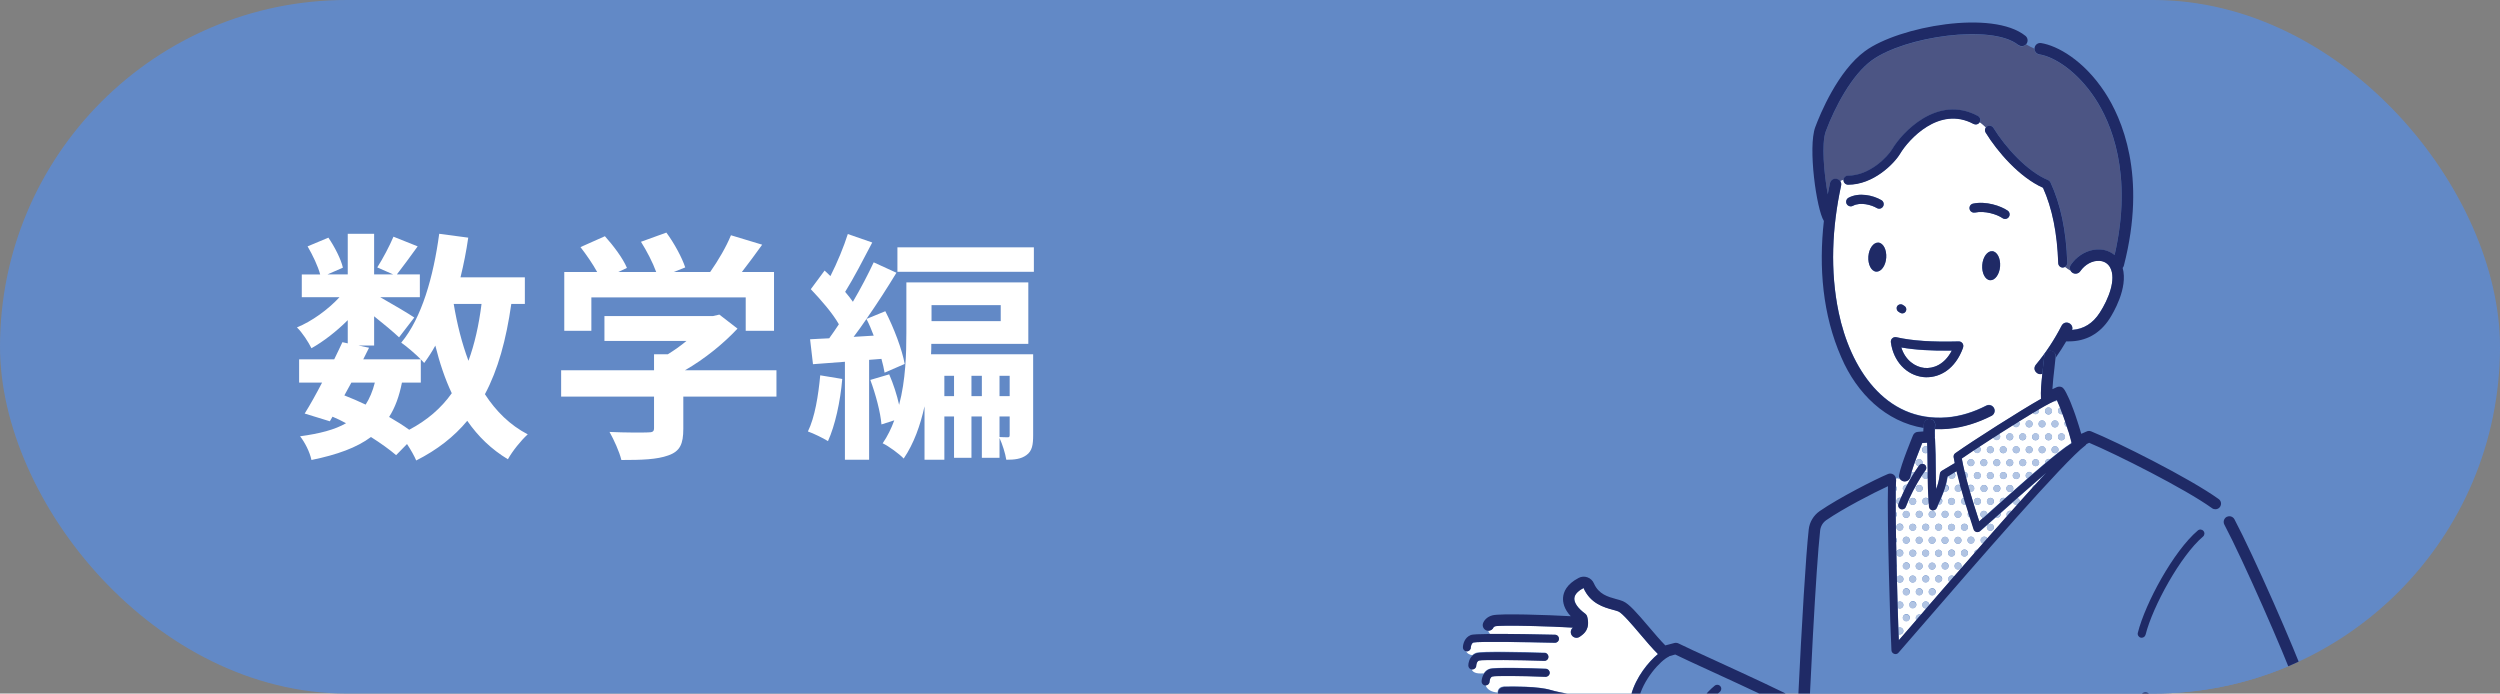 <?xml version="1.0" encoding="UTF-8"?><svg id="a" xmlns="http://www.w3.org/2000/svg" width="310" height="86" xmlns:xlink="http://www.w3.org/1999/xlink" viewBox="0 0 310 86"><rect x="0" y="0" width="310" height="86" fill="#808080" stroke="none"/><defs><style>.d{fill:#6289c6;}.e{fill:#4c5584;}.f{fill:#fff;}.g{clip-path:url(#b);}.h{fill:#ed7978;}.i{fill:#b1c4e3;}.j{fill:none;}.k{clip-path:url(#c);}.l{fill:#1f2a66;}</style><clipPath id="b"><path class="j" d="M267,86h-91.31V0h91.31c23.75,0,43,19.25,43,43h0c0,23.75-19.25,43-43,43Z"/></clipPath><clipPath id="c"><path class="j" d="M267-64h-82.8v-86h82.8c23.75,0,43,19.25,43,43h0c0,23.75-19.25,43-43,43Z"/></clipPath></defs><rect class="d" y="0" width="310" height="86" rx="43" ry="43"/><path class="f" d="M63.4,37.69c-.63,4.44-1.65,8.16-3.27,11.19,1.38,2.13,3.12,3.84,5.31,4.98-.81,.72-1.92,2.1-2.46,3.09-2.04-1.23-3.69-2.82-5.04-4.77-1.65,1.98-3.72,3.6-6.33,4.92-.21-.51-.66-1.32-1.14-2.04l-1.35,1.38c-.81-.69-1.89-1.47-3.12-2.25-1.77,1.32-4.17,2.19-7.38,2.85-.21-1.02-.84-2.22-1.41-2.94,2.43-.33,4.29-.81,5.7-1.62-.54-.3-1.11-.57-1.68-.81l-.33,.57-3.12-.96c.66-1.05,1.41-2.4,2.16-3.84h-2.85v-2.88h4.35c.36-.75,.72-1.47,1.02-2.13l.66,.15v-2.88c-1.38,1.38-3,2.64-4.5,3.48-.39-.78-1.14-1.95-1.8-2.58,1.83-.75,3.84-2.19,5.28-3.75h-4.68v-2.82h2.28c-.27-1.02-.93-2.4-1.56-3.48l2.58-1.08c.78,1.14,1.56,2.67,1.8,3.72l-1.92,.84h2.52v-5.04h3.27v5.04h2.37l-1.98-.87c.69-1.08,1.53-2.67,2.01-3.81l3,1.2c-.93,1.29-1.86,2.55-2.58,3.48h2.85v2.82h-4.92c1.44,.81,3.57,2.07,4.23,2.52l-1.89,2.46c-.66-.63-1.92-1.68-3.09-2.61v3.63h-1.92l1.29,.27-.72,1.44h7.14c-.69-.69-1.77-1.62-2.43-2.07,2.55-3.06,3.99-8.16,4.71-13.5l3.6,.48c-.24,1.68-.57,3.33-.96,4.92h7.98v3.3h-1.68Zm-20.7,11.34c.9,.36,1.77,.72,2.64,1.14,.48-.75,.87-1.65,1.14-2.73h-2.91l-.87,1.59Zm7.14-1.59c-.33,1.68-.84,3.09-1.59,4.26,.93,.54,1.8,1.08,2.49,1.59,2.22-1.17,3.96-2.67,5.28-4.53-.84-1.77-1.5-3.75-2.04-5.91-.42,.78-.9,1.5-1.38,2.16-.12-.12-.24-.27-.42-.45v2.88h-2.34Zm6.42-9.75c.42,2.52,1.02,4.89,1.83,7.05,.75-2.04,1.29-4.41,1.62-7.05h-3.45Z"/><path class="f" d="M96.28,49.18h-11.55v3.99c0,1.86-.39,2.79-1.86,3.3-1.41,.51-3.27,.57-5.82,.57-.24-1.02-.93-2.52-1.47-3.48,1.92,.09,4.14,.09,4.74,.06,.63,0,.78-.12,.78-.54v-3.9h-11.52v-3.27h11.52v-1.98h1.71c.78-.48,1.59-1.05,2.31-1.65h-10.17v-3.09h13.47l.78-.18,2.25,1.74c-1.71,1.83-4.05,3.75-6.51,5.16h11.34v3.27Zm-22.95-8.16h-3.36v-7.29h4.08c-.54-.99-1.35-2.16-2.07-3.09l3.03-1.35c1.05,1.17,2.25,2.76,2.73,3.93l-1.08,.51h4.71c-.42-1.17-1.17-2.61-1.89-3.75l3.15-1.14c.96,1.29,1.95,3.12,2.34,4.32l-1.44,.57h4.53c.99-1.41,2.01-3.15,2.58-4.56l3.87,1.17c-.81,1.14-1.71,2.34-2.52,3.39h3.99v7.29h-3.51v-4.14h-19.14v4.14Z"/><path class="f" d="M104.44,46.99c-.24,2.85-.9,5.79-1.77,7.71-.57-.36-1.8-.96-2.49-1.2,.87-1.77,1.29-4.44,1.53-6.96l2.73,.45Zm3.33-2.37v12.39h-3v-12.15l-3.96,.3-.36-3.09c.72-.03,1.5-.09,2.37-.12,.39-.54,.81-1.14,1.2-1.74-.78-1.38-2.25-3.06-3.48-4.35l1.71-2.31c.24,.21,.48,.45,.72,.69,.84-1.65,1.68-3.69,2.16-5.22l3.03,1.05c-1.08,2.07-2.31,4.44-3.36,6.12,.36,.42,.69,.84,.96,1.23,.99-1.68,1.89-3.42,2.58-4.89l2.82,1.29c-1.11,1.83-2.4,3.84-3.72,5.73l2.34-.96c1.08,2.1,2.1,4.8,2.4,6.54l-2.49,1.08c-.09-.51-.21-1.08-.39-1.71l-1.53,.12Zm.57-3c-.27-.72-.57-1.44-.9-2.07-.54,.78-1.05,1.53-1.59,2.22l2.49-.15Zm19.77,12.36c0,1.17-.12,1.95-.84,2.46-.66,.48-1.47,.57-2.49,.57-.12-.78-.48-1.92-.84-2.7v2.46h-2.19v-5.13h-1.29v5.13h-2.16v-5.13h-1.2v5.37h-2.46v-6.63c-.51,2.34-1.32,4.62-2.58,6.48-.54-.57-1.89-1.56-2.61-1.89,.6-.87,1.08-1.86,1.44-2.85l-1.59,.51c-.12-1.5-.72-3.75-1.38-5.52l2.34-.69c.51,1.17,.96,2.55,1.23,3.78,.81-3.06,.9-6.36,.9-8.97v-6.21h15.12v7.62h-12.03c0,.42,0,.84-.03,1.29h12.66v10.05Zm.09-23.31v3.03h-16.92v-3.03h16.92Zm-12.69,7.17v1.98h8.58v-1.98h-8.58Zm2.79,11.28v-2.52h-1.2v2.52h1.2Zm3.45,0v-2.52h-1.29v2.52h1.29Zm2.19-2.52v2.52h1.26v-2.52h-1.26Zm0,7.59c.45,.03,.84,.03,1.05,.03,.15,0,.21-.06,.21-.3v-2.28h-1.26v2.55Z"/><g class="g"><path class="d" d="M222.32,100.8c.17-4.19,.36-8.43,.55-12.46-.07-.02-.15-.05-.21-.09-1.09-.72-6.5-3.21-10.46-5.03-1.93-.88-3.61-1.66-4.49-2.09-.3,.08-.52,.14-.69,.19-.04,.03-.08,.06-.12,.08-1.03,.48-3.23,2.88-3.75,5.37-.01,.06-.04,.12-.07,.17,.01,.05,.02,.1,.02,.15,0,.39-.03,.58-.05,.76-.02,.18-.05,.38-.06,.87,1.16,.6,2.08,.95,2.97,1.28,1,.38,1.94,.73,3.07,1.38,.04,.02,.07,.05,.11,.08,2.23,1.91,10.04,7.67,13.2,9.34Zm-9.08-14.99c-.98,.79-2.25,2.35-2.87,4.03-.07,.2-.26,.32-.46,.32-.06,0-.11,0-.17-.03-.26-.09-.39-.38-.29-.64,.73-2,2.17-3.65,3.18-4.47,.21-.17,.52-.14,.7,.08,.17,.21,.14,.52-.08,.7Z"/><path class="f" d="M181.89,80.77c.27,0,.49-.21,.49-.48,0,0,.03-.51,.33-.62,.57-.14,6.5-.05,10.09,.03,.28,.01,.5-.21,.51-.48,0-.27-.21-.5-.48-.51-1.94-.05-5.62-.12-8.07-.1-.1-.11-.18-.25-.23-.41h.02c.29,0,.55-.17,.66-.45,.01-.02,.07-.07,.21-.11,.76-.18,7.15,.01,9.62,.17-.31,.24-.36,.68-.12,.99,.24,.31,.68,.36,.99,.12,.03-.02,.06-.05,.1-.07,.39-.28,1.19-.86,.8-2.38-.04-.16-.14-.3-.27-.4-.89-.65-1.37-1.34-1.33-1.9,.04-.57,.64-1,1.14-1.27,.86,1.94,2.54,2.39,3.65,2.7,.26,.07,.51,.14,.68,.21,.48,.2,1.74,1.69,2.66,2.77,.76,.9,1.55,1.82,2.24,2.51-1.18,.97-2.71,2.86-3.31,5.01-.04,0-.07,0-.11,0-2.25,.42-7.16,.26-9.87-.55-1.57-.47-4.65-.45-5.9-.41-.39,.01-.7,.34-.69,.73h0c-.73-.04-1.3-.36-1.49-.9,.26,0,.48-.22,.48-.48,0,0,.03-.51,.33-.62,.41-.12,3.7-.08,6.62,.03,.27,0,.5-.2,.51-.48,0-.27-.2-.5-.48-.51-1.9-.07-6.37-.21-7.01,.03-.31,.11-.52,.32-.67,.56-.55,.02-1.3,.06-1.52-.52,.02,0,.04,0,.07,0h.01c.27,0,.49-.21,.49-.48,0,0,.03-.51,.33-.62,.49-.13,5.04-.06,8.11,.03,.27,.02,.5-.21,.51-.48,0-.27-.21-.5-.48-.51-2.34-.07-7.86-.21-8.49,.03-.19,.07-.34,.17-.46,.29-.32-.05-.64-.19-.77-.52,.02,0,.04,0,.06,0h.01Z"/><path class="l" d="M186.4,85.16c1.25-.03,4.33-.06,5.9,.41,2.71,.82,7.62,.97,9.87,.55,.04,0,.07,0,.11,0,.59-2.15,2.13-4.04,3.31-5.01-.69-.68-1.48-1.61-2.24-2.51-.92-1.09-2.18-2.57-2.66-2.77-.17-.07-.42-.14-.68-.21-1.11-.3-2.79-.76-3.65-2.7-.5,.26-1.1,.69-1.14,1.27-.04,.56,.44,1.25,1.33,1.9,.13,.1,.23,.24,.27,.4,.39,1.52-.41,2.1-.8,2.38-.03,.02-.07,.05-.1,.07-.31,.24-.75,.18-.99-.12-.24-.31-.18-.75,.12-.99-2.48-.16-8.87-.35-9.62-.17-.14,.04-.19,.09-.21,.11-.11,.27-.37,.45-.66,.45h-.02c-.06,0-.12-.01-.18-.03-.37-.11-.59-.51-.47-.88,.11-.35,.48-.83,1.18-1.01,.93-.25,6.89-.05,9.7,.11-.84-.9-.99-1.73-.95-2.31,.05-.68,.43-1.66,1.94-2.44,.34-.18,.73-.2,1.09-.07,.36,.13,.65,.4,.8,.76,.59,1.34,1.73,1.65,2.74,1.93,.31,.08,.6,.16,.86,.27,.75,.32,1.7,1.41,3.19,3.16,.71,.83,1.43,1.69,2.06,2.32,.24-.07,.6-.17,1.13-.3,.16-.04,.34-.02,.49,.05,.76,.38,2.58,1.22,4.69,2.18,3.78,1.74,8.4,3.85,10.16,4.84,0,.17-.02,.35-.03,.52-.02,.35-.03,.7-.05,1.05-.07-.02-.15-.05-.21-.09-1.09-.72-6.5-3.21-10.46-5.03-1.93-.88-3.61-1.66-4.49-2.09-.3,.08-.52,.14-.69,.19-.04,.03-.08,.06-.12,.08-1.03,.48-3.23,2.88-3.75,5.37-.01,.06-.04,.12-.07,.17,.01,.05,.02,.1,.02,.15,0,.39-.03,.58-.05,.76-.02,.18-.05,.38-.06,.87,1.16,.6,2.08,.95,2.97,1.28,1,.38,1.94,.73,3.07,1.38,.04,.02,.07,.05,.11,.08,2.23,1.91,10.04,7.67,13.2,9.34,0,.18-.01,.35-.02,.53-.01,.34-.03,.68-.04,1.01-2.99-1.34-11.52-7.65-14.01-9.76-1-.57-1.84-.89-2.8-1.25-.98-.37-2.1-.79-3.52-1.56-.23-.12-.37-.36-.37-.62,0-.9,.04-1.22,.08-1.48v-.03c-.76,.09-1.68,.13-2.66,.13-2.41,0-5.19-.27-7.08-.84-1.12-.34-3.55-.4-5.45-.35-.39,0-.71-.3-.73-.68h0c-.01-.39,.3-.72,.69-.73Z"/><path class="l" d="M182.36,78.74c.21-.08,1.15-.12,2.4-.13,2.45-.02,6.13,.05,8.07,.1,.27,0,.49,.23,.48,.51,0,.27-.23,.49-.51,.48-3.6-.09-9.53-.17-10.09-.03-.3,.11-.33,.61-.33,.62,0,.27-.23,.48-.49,.48h-.01s-.04,0-.06,0c-.24-.04-.43-.25-.42-.5,.01-.43,.23-1.24,.97-1.52Z"/><path class="l" d="M191.53,80.96c.27,0,.49,.24,.48,.51,0,.27-.24,.5-.51,.48-3.07-.09-7.62-.16-8.11-.03-.3,.11-.33,.61-.33,.62,0,.27-.23,.48-.49,.48h-.01s-.04,0-.07,0c-.24-.04-.42-.25-.42-.5,0-.32,.13-.86,.51-1.22,.12-.12,.28-.23,.46-.29,.63-.24,6.15-.1,8.49-.03Z"/><path class="l" d="M184.68,82.97c.63-.24,5.11-.1,7.01-.03,.27,.01,.49,.24,.48,.51-.01,.27-.24,.48-.51,.48-2.93-.11-6.21-.15-6.62-.03-.3,.11-.33,.61-.33,.62,0,.26-.22,.47-.48,.48h-.03c-.27,0-.49-.23-.48-.51,0-.25,.09-.63,.3-.96,.15-.23,.36-.44,.67-.56Z"/><path class="l" d="M213.24,85.81c-.98,.79-2.25,2.35-2.87,4.03-.07,.2-.26,.32-.46,.32-.06,0-.11,0-.17-.03-.26-.09-.39-.38-.29-.64,.73-2,2.17-3.65,3.18-4.47,.21-.17,.52-.14,.7,.08,.17,.21,.14,.52-.08,.7Z"/><path class="f" d="M235.57,59.41c-.12,0-.22-.05-.3-.12l-.2,.09c.02,.07,.04,.14,.03,.21-.01,.17-.03,.4-.03,.67,.08,.08,.14,.19,.14,.32,0,.13-.06,.25-.15,.33-.01,.69-.01,1.56,0,2.55,.1,.08,.16,.2,.16,.33,0,.13-.06,.25-.15,.33,0,.81,.02,1.68,.04,2.58,.07,.08,.12,.18,.12,.3h0c0,.11-.04,.21-.11,.28,.02,.89,.04,1.81,.06,2.73,.03,.06,.05,.12,.05,.19,0,.06-.02,.12-.04,.18,0,.41,.02,.81,.03,1.21,.08-.13,.22-.22,.38-.22,.24,0,.44,.2,.44,.44s-.2,.44-.44,.44c-.15,0-.29-.08-.37-.2,.02,.91,.05,1.81,.07,2.65,.08-.07,.18-.12,.29-.12,.24,0,.44,.2,.44,.44s-.2,.44-.44,.44c-.1,0-.2-.04-.27-.1,.03,.91,.05,1.74,.08,2.49,.06-.03,.12-.05,.19-.05,.24,0,.44,.2,.44,.44,0,.24-.2,.44-.44,.44-.06,0-.11-.02-.16-.04,0,.26,.02,.51,.03,.73l.26-.27c.58-.66,1.2-1.38,1.86-2.15l.06-.07c-.05-.07-.08-.16-.08-.25h0c0-.24,.2-.44,.44-.44,.07,0,.14,.02,.19,.05,.22-.26,.45-.52,.68-.79-.02,0-.05,0-.07,0-.24,0-.44-.2-.44-.44s.2-.44,.44-.44,.44,.2,.44,.44h0c.52-.59,1.06-1.21,1.6-1.84,.02-.03,.05-.06,.08-.09,.27-.31,.54-.63,.82-.94-.1-.08-.16-.2-.16-.34,0-.24,.2-.44,.44-.44,.12,0,.22,.05,.3,.12,.82-.94,1.65-1.89,2.48-2.84,0-.02,0-.03,0-.05,0-.24,.19-.43,.43-.44,.22-.25,.44-.51,.67-.76-.17-.06-.29-.22-.29-.41h0c0-.24,.2-.44,.44-.44,.17,0,.32,.1,.39,.24,.83-.94,1.65-1.87,2.46-2.78-.05-.07-.07-.15-.07-.24,0-.24,.2-.44,.44-.44,.07,0,.14,.02,.19,.05,.24-.27,.47-.53,.71-.79-.03,0-.07,.01-.1,.01-.21,0-.39-.15-.43-.35-.55,.49-1.08,.96-1.56,1.39,.01,.04,.02,.08,.02,.12,0,.24-.2,.44-.44,.44-.06,0-.12-.01-.17-.04-.78,.69-1.45,1.29-1.92,1.7-.09,.08-.21,.12-.32,.12-.05,0-.09,0-.14-.02-.16-.05-.29-.17-.34-.34-.09-.29-.23-.72-.4-1.26l-.06-.19c-.17-.06-.29-.22-.29-.41,0-.09,.03-.18,.08-.25-.1-.3-.2-.61-.3-.95-.05,.02-.09,.03-.15,.03-.24,0-.44-.2-.44-.44s.14-.37,.33-.42c-.1-.33-.2-.66-.29-1.01-.07,.15-.22,.26-.4,.26-.24,0-.44-.2-.44-.44,0-.24,.2-.44,.44-.44,.09,0,.18,.03,.25,.08-.16-.58-.31-1.17-.45-1.76l-.32,.19c.09,.08,.15,.19,.15,.32,0,.24-.2,.44-.44,.44-.21,0-.38-.14-.42-.34l-.09,.05c-.05,.38-.13,.71-.21,1.02,.2,.04,.35,.22,.35,.43,0,.24-.2,.44-.44,.44-.06,0-.12-.01-.18-.04-.11,.29-.22,.57-.35,.87,.1,.08,.16,.2,.16,.34,0,.24-.2,.44-.44,.44-.02,0-.04,0-.06,0-.05,.13-.11,.26-.17,.4-.08,.19-.26,.3-.46,.3-.03,0-.05,0-.08,0-.23-.04-.4-.22-.42-.45-.01-.17-.03-.32-.04-.48-.07,.14-.22,.25-.39,.25-.24,0-.44-.2-.44-.44s.2-.44,.44-.44c.15,0,.28,.08,.36,.19-.06-.93-.08-1.78-.09-2.62-.07,.06-.17,.09-.27,.09-.24,0-.44-.2-.44-.44s0-.04,0-.05c-.78,1.2-1.58,2.74-2.02,3.93-.07,.2-.26,.32-.46,.32-.06,0-.11,0-.17-.03-.23-.09-.36-.33-.31-.57-.15-.07-.25-.22-.25-.39,0-.24,.2-.44,.44-.44,.04,0,.09,0,.13,.02,.12-.28,.25-.57,.39-.86-.09-.08-.16-.2-.16-.33s.2-.44,.44-.44c.04,0,.07,0,.1,.01,.15-.28,.3-.55,.46-.82-.03-.02-.05-.04-.07-.06-.1,.28-.37,.46-.66,.46-.04,0-.08,0-.13-.01-.2-.04-.36-.15-.47-.31-.01,0-.02,0-.03,0Zm10.8,5.98c0-.24,.2-.44,.44-.44h0c.24,0,.44,.2,.44,.44,0,.24-.2,.44-.44,.44h0c-.24,0-.44-.2-.44-.44Zm-9.56-1.6c0,.24-.2,.44-.44,.44s-.44-.2-.44-.44c0-.24,.2-.44,.44-.44s.44,.2,.44,.44Zm5.18,2.04c-.24,0-.44-.2-.44-.44,0-.24,.2-.44,.44-.44s.44,.2,.44,.44-.2,.44-.44,.44Zm.8,.73c.24,0,.44,.2,.44,.44h0c0,.24-.2,.44-.44,.44s-.44-.2-.44-.44h0c0-.24,.2-.44,.44-.44Zm-1.17,.44c0,.24-.2,.44-.44,.44s-.44-.2-.44-.44h0c0-.24,.2-.44,.44-.44s.44,.2,.44,.44h0Zm-.8,1.6c0,.24-.2,.44-.44,.44s-.44-.2-.44-.44,.2-.44,.44-.44,.44,.2,.44,.44Zm-1.24-1.17c-.24,0-.44-.2-.44-.44h0c0-.24,.2-.44,.44-.44s.44,.2,.44,.44h0c0,.24-.2,.44-.44,.44Zm.44,2.77c0,.24-.2,.44-.44,.44s-.44-.2-.44-.44c0-.24,.2-.44,.44-.44s.44,.2,.44,.44Zm-1.24-1.17c-.24,0-.44-.2-.44-.44,0-.24,.2-.44,.44-.44s.44,.2,.44,.44c0,.24-.2,.44-.44,.44Zm-.8-2.48c.24,0,.44,.2,.44,.44h0c0,.24-.2,.44-.44,.44s-.44-.2-.44-.44h0c0-.24,.2-.44,.44-.44Zm-.8-.73c-.24,0-.44-.2-.44-.44,0-.24,.2-.44,.44-.44s.44,.2,.44,.44-.2,.44-.44,.44Zm1.24,4.38c0,.24-.2,.44-.44,.44s-.44-.2-.44-.44,.2-.44,.44-.44,.44,.2,.44,.44Zm-.8,1.6c0,.24-.2,.44-.44,.44s-.44-.2-.44-.44c0-.24,.2-.44,.44-.44s.44,.2,.44,.44Zm-.87-3.21c0-.24,.2-.44,.44-.44s.44,.2,.44,.44c0,.24-.2,.44-.44,.44s-.44-.2-.44-.44Zm-.37-1.17c-.24,0-.44-.2-.44-.44h0c0-.24,.2-.44,.44-.44s.44,.2,.44,.44h0c0,.24-.2,.44-.44,.44Zm1.24-5.25c0,.24-.2,.44-.44,.44s-.44-.2-.44-.44c0-.24,.2-.44,.44-.44s.44,.2,.44,.44Zm.37-1.17c-.24,0-.44-.2-.44-.44,0-.24,.2-.44,.44-.44s.44,.2,.44,.44-.2,.44-.44,.44Zm.44,2.77c0,.24-.2,.44-.44,.44s-.44-.2-.44-.44c0-.24,.2-.44,.44-.44s.44,.2,.44,.44Zm.8,1.6c0,.24-.2,.44-.44,.44s-.44-.2-.44-.44,.2-.44,.44-.44,.44,.2,.44,.44Zm.8-1.6c0,.24-.2,.44-.44,.44s-.44-.2-.44-.44c0-.24,.2-.44,.44-.44s.44,.2,.44,.44Zm.8,1.6c0,.24-.2,.44-.44,.44s-.44-.2-.44-.44c0-.24,.2-.44,.44-.44s.44,.2,.44,.44Zm.8-1.6c0,.24-.2,.44-.44,.44s-.44-.2-.44-.44c0-.24,.2-.44,.44-.44s.44,.2,.44,.44Zm.8-1.6c0,.24-.2,.44-.44,.44s-.44-.2-.44-.44c0-.24,.2-.44,.44-.44s.44,.2,.44,.44Zm.8,1.6c0,.24-.2,.44-.44,.44s-.44-.2-.44-.44,.2-.44,.44-.44,.44,.2,.44,.44Zm.8,1.6c0,.24-.2,.44-.44,.44s-.44-.2-.44-.44,.2-.44,.44-.44,.44,.2,.44,.44Zm-.07,1.6h0c0-.24,.2-.44,.44-.44s.44,.2,.44,.44h0c0,.24-.2,.44-.44,.44s-.44-.2-.44-.44Zm-.8,1.6c0-.24,.2-.44,.44-.44s.44,.2,.44,.44c0,.24-.2,.44-.44,.44s-.44-.2-.44-.44Zm-.8,1.6c0-.24,.2-.44,.44-.44s.44,.2,.44,.44c0,.24-.2,.44-.44,.44s-.44-.2-.44-.44Zm-.8-1.6c0-.24,.2-.44,.44-.44s.44,.2,.44,.44c0,.24-.2,.44-.44,.44s-.44-.2-.44-.44Zm-.8,1.6c0-.24,.2-.44,.44-.44s.44,.2,.44,.44c0,.24-.2,.44-.44,.44s-.44-.2-.44-.44Zm-.8,1.6c0-.24,.2-.44,.44-.44s.44,.2,.44,.44c0,.24-.2,.44-.44,.44s-.44-.2-.44-.44Zm-.8,1.6c0-.24,.2-.44,.44-.44s.44,.2,.44,.44h0c0,.24-.2,.44-.44,.44s-.44-.2-.44-.44h0Zm-.8-1.6c0-.24,.2-.44,.44-.44s.44,.2,.44,.44c0,.24-.2,.44-.44,.44s-.44-.2-.44-.44Zm-.8,1.6h0c0-.24,.2-.44,.44-.44s.44,.2,.44,.44h0c0,.24-.2,.44-.44,.44s-.44-.2-.44-.44Zm-.8,1.6c0-.24,.2-.44,.44-.44s.44,.2,.44,.44c0,.24-.2,.44-.44,.44s-.44-.2-.44-.44Zm-.37,1.17c.24,0,.44,.2,.44,.44h0c0,.24-.2,.44-.44,.44s-.44-.2-.44-.44h0c0-.24,.2-.44,.44-.44Zm0-3.21c.24,0,.44,.2,.44,.44h0c0,.24-.2,.44-.44,.44s-.44-.2-.44-.44h0c0-.24,.2-.44,.44-.44Zm-.44-2.77c0-.24,.2-.44,.44-.44s.44,.2,.44,.44c0,.24-.2,.44-.44,.44s-.44-.2-.44-.44Zm-.37-2.04c.24,0,.44,.2,.44,.44,0,.24-.2,.44-.44,.44s-.44-.2-.44-.44c0-.24,.2-.44,.44-.44Zm0-3.21c.24,0,.44,.2,.44,.44,0,.24-.2,.44-.44,.44s-.44-.2-.44-.44,.2-.44,.44-.44Z"/><path class="f" d="M250.15,61.77c.91-.81,1.88-1.66,2.81-2.46,.03,.02,.06,.05,.1,.06-.23,.25-.47,.51-.71,.77-.19,.04-.33,.19-.35,.38-.5,.55-1.01,1.12-1.54,1.71,0-.02,0-.04,0-.06,0-.19-.13-.36-.3-.41Z"/><path class="f" d="M245.43,64.64c.15-.13,.31-.28,.48-.43-.2-.04-.35-.22-.35-.43,0-.24,.2-.44,.44-.44s.42,.18,.43,.4c.25-.23,.51-.46,.79-.71,.26-.23,.52-.47,.78-.7-.02-.05-.03-.11-.03-.17,0-.24,.2-.44,.44-.44,.08,0,.15,.02,.21,.06,.96-.86,1.9-1.68,2.78-2.45-.13-.08-.22-.21-.22-.38s.2-.44,.44-.44c.18,0,.34,.11,.4,.27,.55-.48,1.08-.93,1.58-1.35,0-.03-.01-.06-.01-.09h0c0-.24,.2-.44,.44-.44,.06,0,.12,.01,.17,.03,.74-.61,1.39-1.12,1.94-1.52,.03-.03,.06-.05,.09-.06,.24-.17,.46-.32,.65-.44,0-.05-.02-.09-.03-.15v-.04c-.02-.07-.04-.15-.06-.23v-.04c-.03-.09-.06-.17-.08-.27v-.02c-.03-.09-.06-.19-.09-.3v-.03c-.04-.1-.07-.21-.1-.32l-.02-.05c-.03-.11-.07-.22-.11-.34v-.03c-.03-.05-.04-.1-.06-.15-.19-.05-.33-.22-.33-.42s.04-.2,.1-.27c-.03-.1-.07-.19-.1-.29l-.02-.05c-.04-.12-.09-.24-.13-.36h0c-.03-.08-.05-.15-.08-.22-.04,.02-.09,.03-.14,.03-.24,0-.44-.2-.44-.44,0-.18,.11-.34,.27-.4l-.03-.07-.02-.04c-.04-.09-.07-.18-.11-.27l-.02-.04c-.04-.09-.07-.17-.11-.25l-.02-.06s-.04-.09-.06-.14c-.07,.06-.17,.1-.27,.1-.04,0-.09,0-.13-.02-.25,.12-.46,.23-.56,.27-.01,0-.02,.02-.03,.02-.3,.15-.75,.41-1.29,.72,.02,.05,.03,.11,.03,.17,0,.24-.2,.44-.44,.44-.14,0-.26-.07-.34-.17-.53,.32-1.12,.68-1.73,1.06,.06,.08,.1,.17,.1,.28,0,.24-.2,.44-.44,.44-.18,0-.33-.11-.4-.26-.57,.36-1.15,.72-1.73,1.09,.1,.08,.16,.2,.16,.33,0,.24-.2,.44-.44,.44-.2,0-.37-.14-.42-.32-.61,.39-1.2,.77-1.74,1.13,.12,.08,.19,.21,.19,.36s-.2,.44-.44,.44c-.21,0-.39-.15-.43-.36-.58,.38-1.1,.73-1.5,1.01,.1,.55,.23,1.12,.36,1.68,.22,.02,.4,.2,.4,.43,0,.15-.08,.29-.2,.37,.08,.31,.17,.63,.25,.93,.08-.08,.19-.13,.31-.13,.24,0,.44,.2,.44,.44,0,.24-.2,.44-.44,.44-.04,0-.07,0-.1-.01,.35,1.18,.7,2.26,.96,3.08,.07,.2,.13,.39,.18,.56Zm-.6-7.27c0,.24-.2,.44-.44,.44s-.44-.2-.44-.44h0c0-.24,.2-.44,.44-.44s.44,.2,.44,.44h0Zm.8,1.6c0,.24-.2,.44-.44,.44s-.44-.2-.44-.44,.2-.44,.44-.44,.44,.2,.44,.44Zm.8-1.6h0c0,.24-.2,.44-.44,.44s-.44-.2-.44-.44h0c0-.24,.2-.44,.44-.44s.44,.2,.44,.44Zm.37,1.17h0c.24,0,.44,.2,.44,.44s-.2,.44-.44,.44h0c-.24,0-.44-.2-.44-.44,0-.24,.2-.44,.44-.44Zm.44-2.77c0,.24-.2,.44-.44,.44h0c-.24,0-.44-.2-.44-.44,0-.24,.2-.44,.44-.44h0c.24,0,.44,.2,.44,.44Zm.8,1.6h0c0,.24-.2,.44-.44,.44s-.44-.2-.44-.44h0c0-.24,.2-.44,.44-.44s.44,.2,.44,.44Zm.8-1.6c0,.24-.2,.44-.44,.44s-.44-.2-.44-.44,.2-.44,.44-.44,.44,.2,.44,.44Zm.37,1.17c.24,0,.44,.2,.44,.44h0c0,.24-.2,.44-.44,.44s-.44-.2-.44-.44h0c0-.24,.2-.44,.44-.44Zm.44-2.77c0,.24-.2,.44-.44,.44s-.44-.2-.44-.44,.2-.44,.44-.44,.44,.2,.44,.44Zm.8,1.6c0,.24-.2,.44-.44,.44s-.44-.2-.44-.44c0-.24,.2-.44,.44-.44s.44,.2,.44,.44Zm.8-1.6c0,.24-.2,.44-.44,.44s-.44-.2-.44-.44c0-.24,.2-.44,.44-.44s.44,.2,.44,.44Zm.8-1.6c0,.24-.2,.44-.44,.44s-.44-.2-.44-.44,.2-.44,.44-.44,.44,.2,.44,.44Zm.8,1.6c0,.24-.2,.44-.44,.44s-.44-.2-.44-.44,.2-.44,.44-.44,.44,.2,.44,.44Zm.8-1.6c0,.24-.2,.44-.44,.44s-.44-.2-.44-.44,.2-.44,.44-.44,.44,.2,.44,.44Zm.8-1.6c0,.24-.2,.44-.44,.44s-.44-.2-.44-.44,.2-.44,.44-.44,.44,.2,.44,.44Zm.8,1.6c0,.24-.2,.44-.44,.44s-.44-.2-.44-.44,.2-.44,.44-.44,.44,.2,.44,.44Zm-.07,1.6c0-.24,.2-.44,.44-.44s.44,.2,.44,.44c0,.24-.2,.44-.44,.44s-.44-.2-.44-.44Zm-.8,1.6c0-.24,.2-.44,.44-.44s.44,.2,.44,.44-.2,.44-.44,.44-.44-.2-.44-.44Zm-.8-1.6c0-.24,.2-.44,.44-.44s.44,.2,.44,.44-.2,.44-.44,.44-.44-.2-.44-.44Zm-.8,1.6c0-.24,.2-.44,.44-.44s.44,.2,.44,.44c0,.24-.2,.44-.44,.44s-.44-.2-.44-.44Zm-.8,1.6c0-.24,.2-.44,.44-.44s.44,.2,.44,.44h0c0,.24-.2,.44-.44,.44s-.44-.2-.44-.44h0Zm-.8-1.6c0-.24,.2-.44,.44-.44s.44,.2,.44,.44-.2,.44-.44,.44-.44-.2-.44-.44Zm-.8,1.6h0c0-.24,.2-.44,.44-.44s.44,.2,.44,.44h0c0,.24-.2,.44-.44,.44s-.44-.2-.44-.44Zm-.8,1.6c0-.24,.2-.44,.44-.44s.44,.2,.44,.44c0,.24-.2,.44-.44,.44s-.44-.2-.44-.44Zm-.8,1.6c0-.24,.2-.44,.44-.44s.44,.2,.44,.44c0,.24-.2,.44-.44,.44s-.44-.2-.44-.44Zm-.8-1.6c0-.24,.2-.44,.44-.44s.44,.2,.44,.44-.2,.44-.44,.44-.44-.2-.44-.44Zm-.8,1.6c0-.24,.2-.44,.44-.44s.44,.2,.44,.44-.2,.44-.44,.44-.44-.2-.44-.44Zm-.8,1.6c0-.24,.2-.44,.44-.44h0c.24,0,.44,.2,.44,.44,0,.24-.2,.44-.44,.44h0c-.24,0-.44-.2-.44-.44Zm-.8-1.6c0-.24,.2-.44,.44-.44s.44,.2,.44,.44c0,.24-.2,.44-.44,.44s-.44-.2-.44-.44Zm-.37,2.04c-.24,0-.44-.2-.44-.44,0-.24,.2-.44,.44-.44s.44,.2,.44,.44c0,.24-.2,.44-.44,.44Z"/><path class="f" d="M253.71,58.66l-.1,.11v-.02l.1-.09Z"/><path class="f" d="M238.56,58.59c.07-.1,.14-.2,.21-.29,.16-.22,.11-.53-.11-.69-.08-.06-.18-.09-.28-.09,.02-.05,.03-.1,.03-.15h0c0-.24-.2-.44-.44-.44s-.44,.2-.44,.44h0c0,.22,.16,.4,.38,.43-.18,.25-.35,.51-.53,.79-.06-.03-.13-.06-.21-.06-.05,0-.09,0-.14,.02,.3-1.02,.94-2.66,1.32-3.6,.15-.01,.35-.03,.61-.05,0,.16,.01,.32,.02,.48-.06-.03-.13-.05-.21-.05-.24,0-.44,.2-.44,.44,0,.24,.2,.44,.44,.44,.08,0,.16-.02,.23-.07,.02,.7,.02,1.36,.03,2,0,.16,0,.33,0,.49-.07-.05-.16-.09-.26-.09-.08,0-.15,.02-.21,.06Z"/><path class="f" d="M238.61,45.63c-1.13-.12-2.36-.95-2.85-2.54,1.69,.3,3.75,.43,6.26,.39-.9,1.74-2.31,2.26-3.41,2.14Z"/><path class="f" d="M239.93,53.22c-.01,.31-.02,.66,0,.89,0,.06,0,.12-.01,.18,.01,.04,.03,.09,.03,.14,.07,1.39,.08,2.56,.09,3.69,0,.85,.01,1.67,.05,2.54,.22-.58,.36-1.13,.46-1.9,.02-.15,.11-.29,.24-.37l1.51-.9s.07-.03,.1-.05c-.05-.25-.1-.5-.14-.74-.03-.19,.05-.38,.2-.49,2.15-1.53,8.18-5.36,10.63-6.74,0,0,0-.02,0-.03-.05-.87,.04-1.92,.17-3.11-.6,.25-1.3-.48-.81-1.11,1.24-1.49,2.31-3.12,3.2-4.85,.43-.78,1.54-.25,1.3,.53,1.45-.11,2.57-.81,3.43-2.14,1.08-1.67,2.07-4.14,1.29-5.6-.27-.5-.74-.79-1.33-.83-.87-.05-1.79,.44-2.38,1.29-.22,.32-.67,.4-.99,.17-.1-.07-.17-.16-.22-.26-.23-.13-.43-.3-.66-.45-.08,.05-.17,.08-.27,.08h-.02c-.3,0-.56-.24-.57-.55-.13-3.75-.75-6.81-1.89-9.35-2.93-1.31-5.65-4.47-7.11-6.84-.13-.21-.11-.46,.03-.64-.23-.24-.47-.43-.76-.66h0c-.15,.28-.49,.38-.77,.23-4.28-2.31-8.09,1.98-9.09,3.66-.75,1.26-3.32,3.87-6.47,3.87-.31,0-.57-.25-.57-.57,0-.02,0-.05,0-.07-.16,.05-.31,.1-.43,.16,.12,.15,.18,.35,.13,.59-1.12,5.14-1.39,10.58-.3,15.75,1.41,6.76,5.67,13.62,13.43,13,1.69-.14,3.34-.67,4.87-1.46,.35-.18,.78-.04,.96,.31,.18,.35,.04,.77-.31,.95-1.67,.85-3.5,1.45-5.4,1.61-.55,.05-1.09,.06-1.61,.04Zm-6.42-27.62c-.11,.18-.29,.28-.49,.28-.1,0-.2-.03-.29-.08-.64-.38-2.01-.79-2.97-.28-.28,.15-.62,.04-.77-.23-.15-.28-.04-.62,.23-.77,1.29-.69,3.02-.32,4.08,.3,.27,.16,.36,.51,.2,.78Zm.38,6.37c-.07,.99-.63,1.76-1.24,1.72s-1.04-.89-.97-1.88c.07-.99,.63-1.76,1.24-1.72,.61,.05,1.04,.89,.97,1.88Zm2.41,6.66c-.09,.15-.25,.23-.42,.23-.09,0-.19-.03-.27-.08l-.2-.13c-.23-.15-.3-.46-.15-.69,.15-.23,.46-.3,.69-.15l.2,.13c.23,.15,.3,.46,.15,.69Zm7.12,4.46c-.98,2.73-2.9,3.68-4.51,3.68-.15,0-.29,0-.43-.02-2.1-.23-3.71-1.96-4.02-4.32-.02-.18,.04-.37,.18-.49,.14-.12,.33-.17,.51-.13,1.92,.44,4.45,.61,7.72,.52,.19,0,.36,.08,.47,.23,.11,.15,.14,.35,.07,.52Zm4.88-16.05c-.65-.46-2.2-.95-3.4-.69-.31,.07-.61-.13-.67-.43-.07-.31,.13-.61,.43-.67,1.6-.35,3.47,.3,4.29,.87,.26,.18,.32,.53,.14,.79-.11,.16-.29,.24-.46,.24-.11,0-.23-.03-.32-.1Zm-1.53,7.7c-.61-.05-1.04-.89-.97-1.88,.07-.99,.63-1.76,1.24-1.72,.61,.05,1.04,.89,.97,1.88-.07,.99-.63,1.76-1.24,1.72Z"/><path class="e" d="M252.87,6.75c1.85,.3,4.72,2.1,6.92,5.47,1.93,2.95,4.75,9.33,2.41,19.42-.49-.41-1.11-.66-1.8-.7-1.11-.06-2.24,.4-3.09,1.26-.19,.19-.37,.41-.53,.64-.15,.22-.16,.5-.05,.72-.23-.13-.43-.3-.66-.45,.17-.1,.29-.29,.28-.5-.13-4-.81-7.26-2.08-9.98,0-.01-.01-.02-.02-.03-.01-.02-.02-.04-.03-.05-.01-.01-.02-.03-.03-.04-.01-.01-.02-.03-.04-.04-.01-.01-.03-.02-.04-.04-.01-.01-.03-.02-.04-.03-.02-.01-.04-.02-.05-.03-.01,0-.02-.01-.03-.02-2.58-1.07-5.28-4.03-6.8-6.49-.16-.27-.51-.35-.78-.18-.06,.04-.11,.09-.15,.14-.23-.24-.47-.43-.76-.66,.15-.27,.04-.61-.23-.76-5.06-2.73-9.46,2.15-10.61,4.08-.62,1.04-2.86,3.32-5.5,3.32-.29,0-.52,.22-.56,.49-.16,.05-.31,.1-.43,.16-.28-.35-.9-.39-1.16,.06-.04,.06-.07,.13-.09,.21-.1,.46-.19,.92-.28,1.39-.46-2.55-.8-6.3-.24-7.81,1.15-3.08,3.25-7.01,5.69-8.79,4.1-2.99,14.91-4.55,18.17-1.92,.3,.24,.73,.2,.98-.09,.34,.21,.69,.39,1.04,.54-.01,.35,.24,.67,.59,.72Z"/><path class="d" d="M276.11,64.05s.02,0,.04-.01c-.34-.62-.55-.95-.84-1.22-.02,.03-.03,.06-.05,.09-.14,.19-.35,.29-.57,.29-.14,0-.29-.04-.41-.13-3.35-2.41-11.88-6.7-15.24-8.11-.09,.04-.21,.09-.34,.16-.03,.07-.08,.13-.15,.18-2.56,1.89-13.62,14.67-20.22,22.3-1.1,1.28-2.1,2.43-2.94,3.39-.1,.11-.23,.17-.37,.17-.05,0-.11,0-.16-.03-.19-.06-.32-.24-.34-.44-.15-2.4-.55-16.16-.43-20.35-1.85,.85-5.59,2.79-7.65,4.21-.42,.29-.7,.76-.76,1.28-1.03,9.19-3.02,58.13-2.84,66.18,0,.1,.01,.2,.03,.3,.39,2.01,.78,3.64,1.28,5.28,.01,.04,.02,.08,.03,.12,3.84,1.3,9.47,1.66,14.79,1.7,3.36,.02,6.6-.09,9.18-.17,.75-.02,1.44-.05,2.08-.07,.28-.01,.5,.21,.51,.48,0,.02,0,.05,0,.07l1.27-.04c.06-.39,.39-.72,.78-.98-.03-.05-.07-.1-.09-.15-.04-.1-.05-.2-.05-.31,.02-.26,.18-.51,.44-.61l8.16-3.28s.06-.02,.09-.03c.09-.02,.9-.22,1.77-.04,.38,.08,.82,.19,1.28,.3,.43,.1,.92,.23,1.44,.34,.06-.08,.11-.15,.16-.2,.15-.18,.18-.21,.12-.58-.74-4.49,.68-37.24,2.18-43.29,.08-.33,.39-.55,.71-.54,.05-.34,.11-.62,.15-.85-1.01-1.04-1.73-1.42-3.16-2.16l-.25-.13c-.35-.18-.48-.61-.3-.95,.18-.35,.61-.48,.95-.3l.25,.13c1.74,.9,2.62,1.36,4.14,3.09,1.47,1.68,4.27,7.42,6.51,12.03,1.01,2.07,1.88,3.85,2.3,4.58,.09,.16,.12,.36,.07,.54-.38,1.42-1.61,4.86-2.8,8.19-.97,2.7-1.88,5.26-2.21,6.38-.38,1.29-.76,2.77-1.13,4.2-.34,1.33-.67,2.59-.96,3.57-.39,1.3-1.14,3.15-1.69,4.5-.19,.47-.39,.95-.48,1.2,.06,.04,.16,.11,.32,.19,0,0,.02,.01,.02,.02,.05,.02,.1,.04,.14,.07,1.15,.85,4.61,3.24,5.7,3.9,.01,0,.02,0,.03,.01,.12,.06,.25,.13,.4,.21,.51,.28,1.13,.62,1.85,.7,.93-1.33,1.81-3,2.53-4.37,.33-.64,.62-1.19,.87-1.6,.76-1.31,4.42-8.99,5.7-12.15,1.13-2.8,4.37-12.05,4.87-17.29-.75-2.68-2.97-7.51-4.94-11.78-1.36-2.95-2.64-5.75-3.23-7.38-1.35-3.77-6.49-15.46-8.8-19.82-.18-.35-.05-.77,.29-.96Zm5.09,41.11c-.02-.27,.18-.51,.46-.53,.44-.03,.89-.05,1.37-.06,1.13-.03,2.3-.07,3.58-.37,.96-.27,1.13-.56,1.13-.62-.04-.27-.95-.82-2.05-.82-.27,0-.5-.22-.5-.5,0-.27,.22-.5,.5-.5,1.35,0,2.9,.67,3.04,1.67,.07,.52-.19,1.24-1.86,1.71-1.39,.33-2.67,.37-3.79,.4-.46,.01-.9,.03-1.32,.06-.01,0-.03,0-.04,0-.26,0-.47-.2-.49-.46Zm-1.02,26.9c.26,.09,.39,.38,.3,.63-.07,.2-.26,.33-.47,.33-.06,0-.11,0-.17-.03-1.26-.46-4.31-2.21-5.5-3.09-.22-.16-.27-.47-.1-.69,.16-.22,.47-.27,.69-.1,1.12,.83,4.08,2.53,5.25,2.96Zm-7.02-65.53c-2.78,2.36-6.24,8.66-7.12,12.17-.06,.23-.26,.38-.48,.38-.04,0-.08,0-.12-.01-.27-.07-.43-.34-.36-.6,.92-3.67,4.44-10.15,7.44-12.69,.21-.18,.52-.15,.7,.06,.18,.21,.15,.52-.06,.7Z"/><path class="i" d="M235.05,60.91c0-.24,0-.45,.02-.65,.08,.08,.14,.19,.14,.32,0,.13-.06,.25-.15,.33Z"/><path class="i" d="M235.57,59.41c-.12,0-.22-.05-.3-.12l.24-.11c.02,.08,.05,.16,.1,.22-.01,0-.02,0-.03,0Z"/><path class="i" d="M235.05,64.11c0-.23,0-.45,0-.66,.1,.08,.16,.2,.16,.33,0,.13-.06,.25-.15,.33Z"/><circle class="i" cx="236.37" cy="63.78" r=".44"/><path class="i" d="M235.38,62.57c-.15-.07-.25-.22-.25-.39,0-.24,.2-.44,.44-.44,.04,0,.09,0,.13,.02-.11,.25-.21,.51-.3,.74,0,.02-.01,.04-.02,.07Z"/><path class="i" d="M237.17,62.62c-.24,0-.44-.2-.44-.44,0-.24,.2-.44,.44-.44s.44,.2,.44,.44c0,.24-.2,.44-.44,.44Z"/><path class="i" d="M235.93,60.57c0-.24,.2-.44,.44-.44,.04,0,.07,0,.1,.01-.13,.25-.26,.5-.38,.76-.09-.08-.16-.2-.16-.33Z"/><path class="i" d="M235.2,66.99c0,.11-.04,.21-.11,.28,0-.2,0-.39-.01-.58,.07,.08,.12,.18,.12,.3h0Z"/><path class="i" d="M236.37,67.43c-.24,0-.44-.2-.44-.44h0c0-.24,.2-.44,.44-.44s.44,.2,.44,.44h0c0,.24-.2,.44-.44,.44Z"/><path class="i" d="M235.57,64.95c.24,0,.44,.2,.44,.44,0,.24-.2,.44-.44,.44s-.44-.2-.44-.44,.2-.44,.44-.44Z"/><path class="i" d="M237.17,65.83c-.24,0-.44-.2-.44-.44,0-.24,.2-.44,.44-.44s.44,.2,.44,.44-.2,.44-.44,.44Z"/><path class="i" d="M235.16,70.38c0-.12,0-.25,0-.37,.03,.06,.05,.12,.05,.19,0,.06-.02,.12-.04,.18Z"/><path class="i" d="M235.57,68.16c.24,0,.44,.2,.44,.44,0,.24-.2,.44-.44,.44s-.44-.2-.44-.44c0-.24,.2-.44,.44-.44Z"/><path class="i" d="M235.57,71.37c.24,0,.44,.2,.44,.44s-.2,.44-.44,.44c-.15,0-.29-.08-.37-.2,0-.15,0-.3-.01-.45,.08-.13,.22-.22,.38-.22Z"/><circle class="i" cx="236.37" cy="70.2" r=".44"/><path class="i" d="M236.01,75.02c0,.24-.2,.44-.44,.44-.1,0-.2-.04-.27-.1,0-.22-.01-.44-.02-.66,.08-.07,.18-.12,.29-.12,.24,0,.44,.2,.44,.44Z"/><path class="i" d="M236.37,72.98c.24,0,.44,.2,.44,.44h0c0,.24-.2,.44-.44,.44s-.44-.2-.44-.44h0c0-.24,.2-.44,.44-.44Z"/><path class="i" d="M236.01,78.23c0,.24-.2,.44-.44,.44-.06,0-.11-.02-.16-.04,0-.25-.02-.51-.03-.79,.06-.03,.12-.05,.19-.05,.24,0,.44,.2,.44,.44Z"/><path class="i" d="M236.37,76.19c.24,0,.44,.2,.44,.44h0c0,.24-.2,.44-.44,.44s-.44-.2-.44-.44h0c0-.24,.2-.44,.44-.44Z"/><path class="i" d="M237.97,57.71s-.04,.06-.06,.08c-.21-.03-.38-.21-.38-.43h0c0-.24,.2-.44,.44-.44s.44,.2,.44,.44h0c0,.05-.01,.1-.03,.15-.16,0-.31,.07-.41,.2Z"/><path class="i" d="M238.34,55.76c0-.24,.2-.44,.44-.44,.08,0,.14,.02,.21,.05,0,.26,.02,.51,.02,.75-.07,.04-.14,.07-.23,.07-.24,0-.44-.2-.44-.44Z"/><path class="i" d="M237.98,61.01c-.24,0-.44-.2-.44-.44,0-.24,.2-.44,.44-.44s.44,.2,.44,.44-.2,.44-.44,.44Z"/><path class="i" d="M237.38,58.59c-.15,.24-.3,.49-.45,.74-.03-.02-.05-.04-.07-.06,.01-.04,.03-.08,.03-.12,.03-.15,.08-.36,.15-.59,.04-.01,.09-.02,.14-.02,.08,0,.15,.02,.21,.06Z"/><path class="i" d="M238.34,58.97s0-.04,0-.05c.07-.11,.15-.22,.22-.33,.06-.04,.14-.06,.21-.06,.1,0,.19,.03,.26,.09,0,.23,0,.46,0,.69-.07,.06-.17,.09-.27,.09-.24,0-.44-.2-.44-.44Z"/><path class="i" d="M237.98,64.22c-.24,0-.44-.2-.44-.44,0-.24,.2-.44,.44-.44s.44,.2,.44,.44c0,.24-.2,.44-.44,.44Z"/><path class="i" d="M238.78,62.62c-.24,0-.44-.2-.44-.44s.2-.44,.44-.44c.15,0,.28,.08,.36,.19,0,.14,.02,.29,.03,.44-.07,.14-.22,.25-.39,.25Z"/><path class="i" d="M237.98,66.56c.24,0,.44,.2,.44,.44h0c0,.24-.2,.44-.44,.44s-.44-.2-.44-.44h0c0-.24,.2-.44,.44-.44Z"/><path class="i" d="M239.58,67.43c-.24,0-.44-.2-.44-.44h0c0-.24,.2-.44,.44-.44s.44,.2,.44,.44h0c0,.24-.2,.44-.44,.44Z"/><path class="i" d="M238.78,65.83c-.24,0-.44-.2-.44-.44s.2-.44,.44-.44,.44,.2,.44,.44-.2,.44-.44,.44Z"/><path class="i" d="M240.38,65.83c-.24,0-.44-.2-.44-.44,0-.24,.2-.44,.44-.44s.44,.2,.44,.44-.2,.44-.44,.44Z"/><path class="i" d="M239.58,64.22c-.24,0-.44-.2-.44-.44,0-.24,.2-.44,.44-.44s.44,.2,.44,.44-.2,.44-.44,.44Z"/><path class="i" d="M237.17,68.16c.24,0,.44,.2,.44,.44,0,.24-.2,.44-.44,.44s-.44-.2-.44-.44c0-.24,.2-.44,.44-.44Z"/><path class="i" d="M238.78,69.04c-.24,0-.44-.2-.44-.44,0-.24,.2-.44,.44-.44s.44,.2,.44,.44c0,.24-.2,.44-.44,.44Z"/><path class="i" d="M239.58,72.98c.24,0,.44,.2,.44,.44h0c0,.24-.2,.44-.44,.44s-.44-.2-.44-.44h0c0-.24,.2-.44,.44-.44Z"/><path class="i" d="M237.17,72.25c-.24,0-.44-.2-.44-.44,0-.24,.2-.44,.44-.44s.44,.2,.44,.44-.2,.44-.44,.44Z"/><path class="i" d="M238.78,71.37c.24,0,.44,.2,.44,.44,0,.24-.2,.44-.44,.44s-.44-.2-.44-.44c0-.24,.2-.44,.44-.44Z"/><path class="i" d="M240.38,71.37c.24,0,.44,.2,.44,.44,0,.24-.2,.44-.44,.44s-.44-.2-.44-.44c0-.24,.2-.44,.44-.44Z"/><path class="i" d="M237.98,70.64c-.24,0-.44-.2-.44-.44s.2-.44,.44-.44,.44,.2,.44,.44-.2,.44-.44,.44Z"/><path class="i" d="M239.58,70.64c-.24,0-.44-.2-.44-.44,0-.24,.2-.44,.44-.44s.44,.2,.44,.44c0,.24-.2,.44-.44,.44Z"/><path class="i" d="M237.54,76.62c0-.24,.2-.44,.44-.44,.07,0,.14,.02,.19,.05-.19,.22-.37,.43-.55,.64-.05-.07-.08-.16-.08-.25h0Z"/><path class="i" d="M237.17,74.58c.24,0,.44,.2,.44,.44,0,.24-.2,.44-.44,.44s-.44-.2-.44-.44,.2-.44,.44-.44Z"/><path class="i" d="M238.34,75.02c0-.24,.2-.44,.44-.44s.44,.2,.44,.44h0l-.36,.43s-.05,0-.07,0c-.24,0-.44-.2-.44-.44Z"/><path class="i" d="M237.54,73.41c0-.24,.2-.44,.44-.44s.44,.2,.44,.44h0c0,.24-.2,.44-.44,.44s-.44-.2-.44-.44h0Z"/><path class="i" d="M242.79,61.01c-.24,0-.44-.2-.44-.44,0-.24,.2-.44,.44-.44,.09,0,.18,.03,.25,.08,.05,.18,.1,.36,.15,.53-.07,.15-.22,.26-.4,.26Z"/><path class="i" d="M241.99,59.41c-.21,0-.38-.14-.42-.34l.71-.43c.09,.08,.15,.19,.15,.32,0,.24-.2,.44-.44,.44Z"/><path class="i" d="M241.19,64.22c-.24,0-.44-.2-.44-.44,0-.24,.2-.44,.44-.44s.44,.2,.44,.44-.2,.44-.44,.44Z"/><path class="i" d="M242.79,64.22c-.24,0-.44-.2-.44-.44s.2-.44,.44-.44,.44,.2,.44,.44c0,.24-.2,.44-.44,.44Z"/><path class="i" d="M240.38,62.62s-.04,0-.06,0c.05-.13,.11-.25,.16-.36,.06-.14,.12-.27,.18-.4,.1,.08,.16,.2,.16,.34,0,.24-.2,.44-.44,.44Z"/><path class="i" d="M241.99,62.62c-.24,0-.44-.2-.44-.44,0-.24,.2-.44,.44-.44s.44,.2,.44,.44-.2,.44-.44,.44Z"/><path class="i" d="M243.16,62.18c0-.2,.14-.37,.33-.42,.09,.29,.17,.56,.25,.83-.05,.02-.09,.03-.15,.03-.24,0-.44-.2-.44-.44Z"/><path class="i" d="M241.62,60.57c0,.24-.2,.44-.44,.44-.06,0-.12-.01-.18-.04,.1-.27,.19-.54,.26-.83,.2,.04,.35,.22,.35,.43Z"/><path class="i" d="M241.99,65.83c-.24,0-.44-.2-.44-.44,0-.24,.2-.44,.44-.44s.44,.2,.44,.44-.2,.44-.44,.44Z"/><path class="i" d="M242.79,69.77c.24,0,.44,.2,.44,.44,0,.24-.2,.44-.44,.44s-.44-.2-.44-.44,.2-.44,.44-.44Z"/><path class="i" d="M240.38,69.04c-.24,0-.44-.2-.44-.44s.2-.44,.44-.44,.44,.2,.44,.44c0,.24-.2,.44-.44,.44Z"/><path class="i" d="M241.99,68.16c.24,0,.44,.2,.44,.44,0,.24-.2,.44-.44,.44s-.44-.2-.44-.44,.2-.44,.44-.44Z"/><path class="i" d="M243.59,68.16c.24,0,.44,.2,.44,.44,0,.24-.2,.44-.44,.44s-.44-.2-.44-.44c0-.24,.2-.44,.44-.44Z"/><path class="i" d="M241.19,67.43c-.24,0-.44-.2-.44-.44h0c0-.24,.2-.44,.44-.44s.44,.2,.44,.44h0c0,.24-.2,.44-.44,.44Z"/><path class="i" d="M242.79,66.56c.24,0,.44,.2,.44,.44h0c0,.24-.2,.44-.44,.44s-.44-.2-.44-.44h0c0-.24,.2-.44,.44-.44Z"/><path class="i" d="M241.99,71.37c.12,0,.22,.05,.3,.12-.19,.22-.38,.44-.57,.66-.1-.08-.16-.2-.16-.34,0-.24,.2-.44,.44-.44Z"/><path class="i" d="M241.19,69.77c.24,0,.44,.2,.44,.44,0,.24-.2,.44-.44,.44s-.44-.2-.44-.44c0-.24,.2-.44,.44-.44Z"/><path class="i" d="M244.4,57.8c-.24,0-.44-.2-.44-.44h0c0-.24,.2-.44,.44-.44s.44,.2,.44,.44h0c0,.24-.2,.44-.44,.44Z"/><path class="i" d="M246.44,57.37c0,.24-.2,.44-.44,.44s-.44-.2-.44-.44h0c0-.24,.2-.44,.44-.44s.44,.2,.44,.44h0Z"/><path class="i" d="M245.63,55.76c0,.24-.2,.44-.44,.44-.21,0-.39-.15-.43-.36,.22-.14,.44-.29,.67-.44,.12,.08,.19,.21,.19,.36Z"/><path class="i" d="M244.83,60.57c0,.24-.2,.44-.44,.44-.04,0-.07,0-.1-.01-.07-.24-.14-.48-.21-.73,.08-.08,.19-.13,.31-.13,.24,0,.44,.2,.44,.44Z"/><path class="i" d="M246,60.14c.24,0,.44,.2,.44,.44,0,.24-.2,.44-.44,.44s-.44-.2-.44-.44,.2-.44,.44-.44Z"/><path class="i" d="M244.03,58.97c0,.15-.08,.29-.2,.37-.07-.27-.14-.53-.2-.8,.22,.02,.4,.2,.4,.43Z"/><path class="i" d="M245.2,59.41c-.24,0-.44-.2-.44-.44s.2-.44,.44-.44,.44,.2,.44,.44-.2,.44-.44,.44Z"/><path class="i" d="M246.8,58.53h0c.24,0,.44,.2,.44,.44s-.2,.44-.44,.44h0c-.24,0-.44-.2-.44-.44,0-.24,.2-.44,.44-.44Z"/><path class="i" d="M244.76,62.18c0-.24,.2-.44,.44-.44s.44,.2,.44,.44c0,.24-.2,.44-.44,.44s-.44-.2-.44-.44Z"/><path class="i" d="M245.56,66.99h0c0-.24,.2-.44,.44-.44,.17,0,.32,.1,.39,.24-.18,.2-.35,.4-.53,.61-.17-.06-.29-.22-.29-.41Z"/><path class="i" d="M243.59,65.83c-.24,0-.44-.2-.44-.44s.2-.44,.44-.44,.44,.2,.44,.44c0,.24-.2,.44-.44,.44Z"/><path class="i" d="M246.8,64.95h0c.24,0,.44,.2,.44,.44,0,.24-.2,.44-.44,.44h0c-.24,0-.44-.2-.44-.44s.2-.44,.44-.44Z"/><path class="i" d="M243.96,63.78c0-.09,.03-.18,.08-.25,.07,.23,.15,.45,.21,.66-.17-.06-.29-.22-.29-.41Z"/><path class="i" d="M245.56,63.78c0-.24,.2-.44,.44-.44s.42,.18,.43,.4c-.18,.16-.35,.32-.52,.46-.2-.04-.35-.22-.35-.43Z"/><path class="i" d="M245.19,68.16c-.14,.16-.28,.32-.42,.48,0-.02,0-.03,0-.05,0-.24,.19-.43,.43-.44Z"/><path class="i" d="M243.96,66.99c0-.24,.2-.44,.44-.44s.44,.2,.44,.44h0c0,.24-.2,.44-.44,.44s-.44-.2-.44-.44h0Z"/><path class="i" d="M248.04,57.37c0,.24-.2,.44-.44,.44s-.44-.2-.44-.44h0c0-.24,.2-.44,.44-.44s.44,.2,.44,.44h0Z"/><path class="i" d="M249.21,56.93c.24,0,.44,.2,.44,.44h0c0,.24-.2,.44-.44,.44s-.44-.2-.44-.44h0c0-.24,.2-.44,.44-.44Z"/><path class="i" d="M246.8,56.2h0c-.24,0-.44-.2-.44-.44,0-.24,.2-.44,.44-.44h0c.24,0,.44,.2,.44,.44s-.2,.44-.44,.44Z"/><path class="i" d="M248.41,56.2c-.24,0-.44-.2-.44-.44s.2-.44,.44-.44,.44,.2,.44,.44c0,.24-.2,.44-.44,.44Z"/><circle class="i" cx="250.01" cy="55.76" r=".44"/><path class="i" d="M247.6,54.59c-.2,0-.37-.14-.42-.32,.23-.15,.46-.3,.7-.45,.1,.08,.16,.2,.16,.33,0,.24-.2,.44-.44,.44Z"/><path class="i" d="M249.21,54.59c-.24,0-.44-.2-.44-.44s.2-.44,.44-.44,.44,.2,.44,.44-.2,.44-.44,.44Z"/><path class="i" d="M248.41,58.53c.24,0,.44,.2,.44,.44s-.2,.44-.44,.44-.44-.2-.44-.44c0-.24,.2-.44,.44-.44Z"/><path class="i" d="M249.21,63.35c.07,0,.14,.02,.19,.05-.18,.21-.37,.42-.56,.63-.05-.07-.07-.15-.07-.24,0-.24,.2-.44,.44-.44Z"/><path class="i" d="M246.8,61.74h0c.24,0,.44,.2,.44,.44,0,.24-.2,.44-.44,.44h0c-.24,0-.44-.2-.44-.44s.2-.44,.44-.44Z"/><path class="i" d="M248.41,61.74c.08,0,.15,.02,.21,.06-.2,.18-.41,.36-.61,.55-.02-.05-.03-.11-.03-.17,0-.24,.2-.44,.44-.44Z"/><path class="i" d="M249.58,62.27c.18-.16,.37-.33,.56-.5,.17,.06,.3,.22,.3,.41,0,.02,0,.04,0,.06-.11,.12-.22,.24-.33,.37-.03,0-.07,.01-.1,.01-.21,0-.39-.15-.43-.35Z"/><path class="i" d="M247.6,60.14c.24,0,.44,.2,.44,.44s-.2,.44-.44,.44-.44-.2-.44-.44,.2-.44,.44-.44Z"/><path class="i" d="M249.21,60.14c.24,0,.44,.2,.44,.44,0,.24-.2,.44-.44,.44s-.44-.2-.44-.44c0-.24,.2-.44,.44-.44Z"/><path class="i" d="M247.6,64.22c-.06,0-.12-.01-.17-.04l.45-.4,.14-.12s.02,.08,.02,.12c0,.24-.2,.44-.44,.44Z"/><path class="i" d="M250.81,54.59c-.24,0-.44-.2-.44-.44,0-.24,.2-.44,.44-.44s.44,.2,.44,.44c0,.24-.2,.44-.44,.44Z"/><path class="i" d="M250.01,52.99c-.18,0-.33-.11-.4-.26,.25-.15,.49-.31,.73-.46,.06,.08,.1,.17,.1,.28,0,.24-.2,.44-.44,.44Z"/><path class="i" d="M251.62,52.99c-.24,0-.44-.2-.44-.44s.2-.44,.44-.44,.44,.2,.44,.44-.2,.44-.44,.44Z"/><path class="i" d="M252.42,51.38c-.14,0-.26-.07-.34-.17,.26-.16,.51-.31,.74-.44,.02,.05,.03,.11,.03,.17,0,.24-.2,.44-.44,.44Z"/><path class="i" d="M251.62,55.32c.24,0,.44,.2,.44,.44s-.2,.44-.44,.44-.44-.2-.44-.44c0-.24,.2-.44,.44-.44Z"/><path class="i" d="M252.42,54.59c-.24,0-.44-.2-.44-.44s.2-.44,.44-.44,.44,.2,.44,.44-.2,.44-.44,.44Z"/><path class="i" d="M252.34,60.15c-.12,.13-.23,.26-.35,.38,.02-.19,.16-.35,.35-.38Z"/><circle class="i" cx="250.01" cy="58.97" r=".44"/><path class="i" d="M251.18,58.97c0-.24,.2-.44,.44-.44,.18,0,.34,.11,.4,.27-.2,.18-.41,.36-.62,.54-.13-.08-.22-.21-.22-.38Z"/><path class="i" d="M253.6,58.76v.02c-.17,.2-.36,.4-.55,.6-.04-.02-.07-.04-.1-.06,.22-.19,.43-.37,.65-.56Z"/><path class="i" d="M250.38,57.37c0-.24,.2-.44,.44-.44s.44,.2,.44,.44h0c0,.24-.2,.44-.44,.44s-.44-.2-.44-.44h0Z"/><path class="i" d="M252.42,56.93c.24,0,.44,.2,.44,.44h0c0,.24-.2,.44-.44,.44s-.44-.2-.44-.44h0c0-.24,.2-.44,.44-.44Z"/><path class="i" d="M254.7,49.76c.11-.06,.23-.11,.35-.17v.02s.03,.05,.04,.07c-.07,.06-.17,.1-.27,.1-.04,0-.09,0-.13-.02Z"/><circle class="i" cx="255.63" cy="54.16" r=".44"/><path class="i" d="M253.22,52.99c-.24,0-.44-.2-.44-.44s.2-.44,.44-.44,.44,.2,.44,.44-.2,.44-.44,.44Z"/><path class="i" d="M254.83,52.99c-.24,0-.44-.2-.44-.44s.2-.44,.44-.44,.44,.2,.44,.44c0,.24-.2,.44-.44,.44Z"/><path class="i" d="M254.02,51.38c-.24,0-.44-.2-.44-.44s.2-.44,.44-.44,.44,.2,.44,.44c0,.24-.2,.44-.44,.44Z"/><path class="i" d="M255.19,50.95c0-.18,.11-.34,.27-.4,.03,.08,.06,.16,.09,.24l.02,.06c.04,.11,.08,.21,.12,.32l.02,.05s.03,.09,.05,.14c-.04,.02-.09,.03-.14,.03-.24,0-.44-.2-.44-.44Z"/><path class="i" d="M253.59,57.37c0-.24,.2-.44,.44-.44,.06,0,.12,.01,.17,.03-.19,.16-.39,.32-.6,.5,0-.03-.01-.06-.01-.09h0Z"/><circle class="i" cx="253.22" cy="55.76" r=".44"/><path class="i" d="M254.83,55.32c.24,0,.44,.2,.44,.44s-.2,.44-.44,.44-.44-.2-.44-.44c0-.24,.2-.44,.44-.44Z"/><path class="i" d="M254.02,53.72c.24,0,.44,.2,.44,.44s-.2,.44-.44,.44-.44-.2-.44-.44c0-.24,.2-.44,.44-.44Z"/><path class="i" d="M255.99,52.55c0-.1,.04-.2,.1-.27l.02,.07,.02,.05c.07,.19,.13,.39,.19,.58-.19-.05-.33-.22-.33-.42Z"/><path class="i" d="M235.43,79.39v-.03l.26-.27c-.09,.1-.18,.21-.26,.3Z"/><path class="l" d="M254.79,43.83c-.11-.18-.3-.31-.52-.33-.39-.04-.74,.24-.78,.63-.05,.47-.1,.93-.15,1.38-.03,.29-.06,.57-.09,.84-.6,.25-1.3-.48-.81-1.11,1.24-1.49,2.31-3.12,3.2-4.85,.43-.78,1.54-.25,1.3,.53,1.45-.11,2.57-.81,3.43-2.14,1.08-1.67,2.07-4.14,1.29-5.6-.27-.5-.74-.79-1.33-.83-.87-.05-1.79,.44-2.38,1.29-.22,.32-.67,.4-.99,.17-.1-.07-.17-.16-.22-.26-.11-.23-.11-.5,.05-.72,.16-.23,.34-.44,.53-.64,.85-.85,1.98-1.32,3.09-1.26,.69,.04,1.31,.29,1.8,.7,2.33-10.1-.48-16.48-2.41-19.42-2.21-3.37-5.07-5.18-6.92-5.47-.36-.06-.61-.37-.59-.72,0-.03,0-.06,0-.09,.06-.39,.42-.65,.81-.59,2,.32,5.27,2.11,7.89,6.09,2.12,3.23,5.25,10.33,2.37,21.51-.03,.11-.08,.2-.15,.28,.7,2.51-1.21,5.66-1.63,6.31-1.19,1.84-2.93,2.8-5.03,2.8-.09,0-.19,0-.28,0-.02,0-.04,0-.06,0-.4,.69-.84,1.37-1.3,2.03v-.09c.03-.16-.02-.32-.1-.45Z"/><path class="l" d="M250.26,5.57c-3.26-2.62-14.07-1.07-18.17,1.92-2.44,1.78-4.54,5.71-5.69,8.79-.56,1.51-.22,5.26,.24,7.81,.09-.47,.18-.93,.28-1.39,.02-.08,.05-.15,.09-.21,.26-.45,.88-.41,1.16-.06,.12,.15,.18,.35,.13,.59-1.12,5.14-1.39,10.58-.3,15.75,1.41,6.76,5.67,13.62,13.43,13,1.69-.14,3.34-.67,4.87-1.46,.35-.18,.78-.04,.96,.31,.18,.35,.04,.77-.31,.95-1.67,.85-3.5,1.45-5.4,1.61-.55,.05-1.09,.06-1.61,.04,0-.21,.02-.39,.03-.5,.03-.39-.26-.73-.65-.76-.29-.02-.55,.13-.68,.37-.05,.08-.08,.18-.08,.28,0,.04-.02,.22-.03,.46-4.67-.76-8.28-4.27-10.2-8.74-2.34-5.31-2.81-11.19-2.17-16.93-.92-1.45-1.99-9.15-1.07-11.63,.59-1.59,2.79-6.96,6.18-9.44,4.18-3.05,15.81-5.17,19.89-1.88,.3,.25,.35,.69,.11,1,0,0-.01,.01-.02,.02-.25,.29-.68,.33-.98,.09Z"/><path class="l" d="M232.65,33.68c-.61-.05-1.04-.89-.97-1.88,.07-.99,.63-1.76,1.24-1.72,.61,.05,1.04,.89,.97,1.88-.07,.99-.63,1.76-1.24,1.72Z"/><path class="l" d="M245.8,32.87c.07-.99,.63-1.76,1.24-1.72,.61,.05,1.04,.89,.97,1.88-.07,.99-.63,1.76-1.24,1.72-.61-.05-1.04-.89-.97-1.88Z"/><path class="l" d="M235.88,38.86c-.09,0-.19-.03-.27-.08l-.2-.13c-.23-.15-.3-.46-.15-.69,.15-.23,.46-.3,.69-.15l.2,.13c.23,.15,.3,.46,.15,.69-.09,.15-.25,.23-.42,.23Z"/><path class="l" d="M233.02,25.88c-.1,0-.2-.03-.29-.08-.64-.38-2.01-.79-2.97-.28-.28,.15-.62,.04-.77-.23-.15-.28-.04-.62,.23-.77,1.29-.69,3.02-.32,4.08,.3,.27,.16,.36,.51,.2,.78-.11,.18-.29,.28-.49,.28Z"/><path class="l" d="M244.9,26.35c-.31,.07-.61-.13-.67-.43-.07-.31,.13-.61,.43-.67,1.6-.35,3.47,.3,4.29,.87,.26,.18,.32,.53,.14,.79-.11,.16-.29,.24-.46,.24-.11,0-.23-.03-.32-.1-.65-.46-2.2-.95-3.4-.69Z"/><path class="l" d="M243.42,43.09c.06-.18,.04-.37-.07-.52-.11-.15-.28-.24-.47-.23-3.28,.09-5.8-.08-7.72-.52-.18-.04-.37,0-.51,.13-.14,.12-.2,.31-.18,.49,.31,2.35,1.92,4.09,4.02,4.32,.14,.02,.29,.02,.43,.02,1.61,0,3.52-.95,4.51-3.68Zm-1.4,.39c-.9,1.74-2.31,2.26-3.41,2.14-1.13-.12-2.36-.95-2.85-2.54,1.69,.3,3.75,.43,6.26,.39Z"/><path class="l" d="M255.79,33.19c-.3,0-.56-.24-.57-.55-.13-3.75-.75-6.81-1.89-9.35-2.93-1.31-5.65-4.47-7.11-6.84-.13-.21-.11-.46,.03-.64,.04-.05,.09-.1,.15-.14,.27-.16,.61-.08,.78,.18,1.52,2.46,4.21,5.42,6.8,6.49,.01,0,.02,.01,.03,.02,.02,0,.04,.02,.05,.03,.02,0,.03,.02,.04,.03,.01,.01,.03,.02,.04,.04,.01,.01,.03,.03,.04,.04,.01,.01,.02,.03,.03,.04,.01,.02,.02,.04,.03,.05,0,.01,.01,.02,.02,.03,1.26,2.72,1.95,5.98,2.08,9.98,0,.21-.11,.4-.28,.5-.08,.05-.17,.08-.27,.08h-.02Z"/><path class="l" d="M222.29,101.33c-.01,.34-.03,.68-.04,1.01-.54,13.34-.93,25.94-.85,29.68,0,.18,.02,.36,.06,.53,.4,2.06,.8,3.73,1.32,5.42,.06,.18,.08,.36,.08,.54-.03,3.85,.19,19.8,.41,35.22,.22,15.8,.45,32.14,.38,33.91-.04,.94-.09,4.58-.16,9.63-.19,13.56-.54,38.51-1.17,43.9-2.26,1.38-4.98,3.38-6.6,4.57-2.54,1.87-7.77,3.55-9.38,3.95-1.47,.36-2.44,1.18-2.88,2.43-.2,.55-.22,2.75-.04,4.46,.02,.18,.1,.34,.24,.46,2.35,2.03,4.96,2.96,8.66,2.96,1.3,0,2.73-.11,4.33-.33,2.02-.28,6.3-2.11,10.08-3.73,2.11-.9,3.93-1.68,4.86-1.97,.71-.22,1.97-.45,3.31-.68,4.5-.8,6.48-1.28,6.63-2.52,.08-.67,.11-1.88,.15-3.16,.03-1.18,.06-2.41,.14-3.08,.16-.12,.27-.31,.28-.52,.06-1.06,.22-2.84,.44-5.29,.29-3.26,.68-7.73,1.06-12.91,.29-4.03,.66-11.53,1.01-18.78,.36-7.52,.71-14.62,.93-17.04,.22-2.35,.47-10.28,.73-18.68,.15-4.65,.29-9.4,.43-13.04,2.73,13.09,5.79,27.2,6.86,30.81,.83,2.82,3.34,12.2,5.56,20.47,1.96,7.33,3.65,13.66,4,14.78,.55,1.75,3.04,13.13,4.53,19.93,.52,2.38,.94,4.26,1.13,5.1,.05,.24,.22,.42,.44,.5v.12c0,1.13-.02,3.03,.2,4.84,.07,.56,.79,1.55,.97,1.74,.36,.38,.85,.84,1.48,1.42,.9,.83,2.01,1.87,3.29,3.2,2.19,2.29,5.09,4.84,6.65,5.13,.31,.06,.63,.13,.97,.2,1.35,.28,2.96,.62,5.01,.62,1.93,0,4.26-.3,7.13-1.23,3.7-1.2,3.77-2.33,3.79-2.7,.06-1,.11-2.01,.06-3.43-.06-1.46-.7-2.68-1.9-3.61-3.02-2.35-9.99-9.89-10.76-11.05-.03-.04-.06-.08-.1-.12,.22-.16,.34-.43,.28-.71-.15-.73-1.27-7.18-2.69-15.34-2.93-16.79-7.36-42.18-8.06-45.3-.85-3.76-6.78-49.43-7.56-56.46-.01-.13-.03-.24-.04-.34-.02-.2-.12-.36-.26-.48-.09-.07-.2-.12-.32-.14-.06-.01-.13-.02-.19-.01-.25,.03-.46,.19-.56,.4-.05,.11-.08,.24-.07,.37,0,.07,.02,.14,.02,.22,.74,6.75,6.71,52.77,7.61,56.75,.7,3.09,5.12,28.45,8.05,45.23,1.48,8.49,2.55,14.63,2.7,15.38,0,.05,.03,.1,.05,.14-.95,1.3-2.65,3.59-3.16,4.08-.87,.47-9.56,.48-11.55,0-.05-.01-.09-.01-.14-.01-.21-.93-.59-2.67-1.06-4.83-1.59-7.26-4-18.24-4.57-20.05-.34-1.09-2.11-7.71-3.99-14.72-2.22-8.28-4.73-17.67-5.57-20.51-1.63-5.53-8.02-36-10.59-49.21-.54-2.79-2.31-3.72-3.88-4.55-.17-.09-.34-.18-.51-.27-.34-.19-.77-.06-.96,.28-.19,.34-.06,.77,.28,.96,.17,.09,.35,.19,.53,.28,1.47,.77,2.73,1.44,3.15,3.56,.67,3.46,1.61,8.1,2.65,13.17-.03,.07-.06,.15-.06,.24-.21,3.08-.45,10.73-.68,18.13-.25,8.01-.51,16.28-.72,18.59-.23,2.45-.57,9.57-.94,17.1-.35,7.24-.71,14.73-1,18.75-.38,5.17-.77,9.64-1.06,12.89-.21,2.39-.36,4.14-.43,5.23-1.82,.59-10.08,1.97-16.92,.42-.09-.28-.19-.94-.09-2.44,0-.02,.01-.03,.01-.05,.67-4.58,1.02-29.54,1.23-44.46,.07-5.04,.12-8.67,.16-9.59,.08-1.82-.15-17.45-.38-33.99-.21-15.13-.44-30.77-.41-34.97,4.18,1.3,10.15,1.62,15.63,1.62,3.03,0,5.92-.1,8.27-.17,.75-.02,1.44-.05,2.07-.07,.25,0,.45-.2,.48-.44,0-.02,0-.05,0-.07,0-.27-.23-.49-.51-.48-.63,.02-1.33,.04-2.08,.07-2.58,.09-5.82,.19-9.18,.17-5.32-.04-10.95-.4-14.79-1.7-.01-.04-.02-.08-.03-.12-.5-1.64-.89-3.27-1.28-5.28-.02-.1-.03-.2-.03-.3-.18-8.04,1.82-56.99,2.84-66.18,.06-.52,.33-.98,.76-1.28,2.06-1.42,5.8-3.36,7.65-4.21-.12,4.19,.29,17.95,.43,20.35,.01,.2,.14,.37,.34,.44,.05,.02,.11,.03,.16,.03,.14,0,.28-.06,.37-.17,.84-.96,1.83-2.11,2.94-3.39,6.61-7.63,17.66-20.4,20.22-22.3,.07-.05,.12-.11,.15-.18,.13-.06,.25-.12,.34-.16,3.36,1.41,11.89,5.7,15.24,8.11,.12,.09,.27,.13,.41,.13,.22,0,.44-.1,.57-.29,.02-.03,.04-.06,.05-.09,.16-.31,.07-.69-.22-.89-3.59-2.58-12.52-7.05-15.81-8.39-.19-.08-.41-.07-.59,.03l-.05,.02c-.12,.05-.32,.13-.59,.26v-.04c-.04-.09-.06-.18-.09-.28l-.02-.08c-.03-.09-.05-.18-.08-.27l-.02-.06c-.03-.11-.07-.22-.1-.33l-.03-.09c-.04-.11-.07-.23-.11-.34l-.02-.07c-.03-.11-.07-.21-.11-.32l-.02-.07c-.04-.12-.08-.24-.12-.36l-.03-.09c-.04-.12-.08-.24-.13-.36l-.02-.06c-.04-.11-.08-.22-.12-.32l-.03-.07c-.04-.12-.09-.23-.13-.34l-.03-.08c-.04-.11-.09-.22-.13-.33l-.02-.04c-.04-.1-.08-.2-.12-.29l-.03-.06c-.04-.1-.08-.19-.13-.28l-.03-.06c-.04-.09-.08-.18-.13-.26v-.02c-.05-.08-.09-.15-.12-.22l-.02-.04c-.04-.07-.07-.13-.11-.19l-.02-.03c-.04-.06-.07-.11-.11-.15-.03-.04-.06-.07-.09-.09-.01,0-.02-.02-.03-.03-.02-.02-.05-.03-.07-.05-.01,0-.03-.02-.04-.02-.02-.01-.05-.02-.08-.03-.01,0-.03-.01-.04-.01-.03,0-.06-.01-.09-.02-.01,0-.02,0-.03,0-.04,0-.09,0-.13,0h0s-.08,.01-.12,.02c-.01,0-.03,0-.04,.01-.02,0-.04,.01-.06,.02-.16,.07-.36,.16-.57,.26,.04-.76,.14-1.65,.25-2.61,.05-.42,.1-.86,.14-1.31v-.09c.03-.16-.02-.32-.1-.45-.11-.18-.3-.31-.52-.33-.39-.04-.74,.24-.78,.63-.05,.47-.1,.93-.15,1.38-.03,.29-.06,.57-.09,.84-.13,1.19-.22,2.23-.17,3.11,0,0,0,.02,0,.03-2.45,1.38-8.48,5.21-10.63,6.74-.16,.11-.23,.3-.2,.49,.04,.24,.09,.49,.14,.74-.04,.01-.07,.03-.1,.05l-1.51,.9c-.13,.08-.22,.21-.24,.37-.09,.77-.24,1.33-.46,1.9-.03-.87-.04-1.69-.05-2.54,0-1.13-.02-2.3-.09-3.69,0-.05-.01-.09-.03-.14,.01-.06,.02-.12,.01-.18-.02-.23,0-.59,0-.89,0-.21,.02-.39,.03-.5,.03-.39-.26-.73-.65-.76-.29-.02-.55,.13-.68,.37-.05,.08-.08,.18-.08,.28,0,.04-.02,.22-.03,.46,0,.13-.01,.29-.02,.44-.51,.04-.63,.05-.64,.05-.28,0-.54,.18-.64,.44-.06,.15-1.49,3.59-1.72,4.89-.02,.1-.01,.2,0,.29,.02,.08,.05,.16,.1,.22,.1,.16,.27,.27,.47,.31,.04,0,.09,.01,.13,.01,.29,0,.56-.18,.66-.46,.01-.04,.03-.08,.03-.12,.03-.15,.08-.36,.15-.59,.3-1.02,.94-2.66,1.32-3.6,.15-.01,.35-.03,.61-.05,0,.16,.01,.32,.02,.48,0,.26,.02,.51,.02,.75,.02,.7,.02,1.36,.03,2,0,.16,0,.33,0,.49,0,.23,0,.46,0,.69,.01,.84,.04,1.69,.09,2.62,0,.14,.02,.29,.03,.44,.01,.16,.02,.32,.04,.48,.02,.23,.19,.41,.42,.45,.03,0,.05,0,.08,0,.2,0,.38-.12,.46-.3,.06-.14,.11-.27,.17-.4,.05-.13,.11-.25,.16-.36,.06-.14,.12-.27,.18-.4,.13-.3,.24-.58,.35-.87,.1-.27,.19-.54,.26-.83,.08-.31,.15-.65,.21-1.02l.09-.05,.71-.43,.32-.19c.14,.59,.29,1.18,.45,1.76,.05,.18,.1,.36,.15,.53,.1,.34,.2,.68,.29,1.01,.09,.29,.17,.56,.25,.83,.1,.33,.2,.65,.3,.95,.07,.23,.15,.45,.21,.66l.06,.19c.18,.54,.31,.97,.4,1.26,.05,.16,.17,.29,.34,.34,.05,.01,.09,.02,.14,.02,.12,0,.23-.04,.32-.12,.47-.41,1.14-1.01,1.92-1.7l.45-.4,.14-.12c.48-.43,1.01-.9,1.56-1.39,.18-.16,.37-.33,.56-.5,.91-.81,1.88-1.66,2.81-2.46,.22-.19,.43-.37,.65-.56l.11-.09-.1,.11c-.18,.2-.37,.4-.56,.6-.23,.25-.47,.51-.71,.77-.12,.13-.23,.26-.35,.38-.5,.55-1.01,1.12-1.54,1.71-.11,.12-.22,.24-.33,.37-.23,.26-.47,.52-.71,.79-.18,.21-.37,.42-.56,.63-.8,.9-1.63,1.83-2.46,2.78-.18,.2-.35,.4-.53,.61-.22,.25-.44,.5-.67,.76-.14,.16-.28,.32-.42,.48-.83,.95-1.66,1.9-2.48,2.84-.19,.22-.38,.44-.57,.66-.27,.32-.55,.63-.82,.94-.03,.03-.06,.06-.08,.09-.55,.63-1.08,1.25-1.6,1.85l-.36,.42c-.23,.27-.46,.53-.68,.79-.19,.22-.37,.43-.55,.64l-.06,.07c-.66,.77-1.29,1.49-1.86,2.15-.09,.1-.18,.21-.26,.3v-.03c-.01-.22-.02-.47-.03-.73,0-.25-.02-.51-.03-.79-.03-.74-.05-1.58-.08-2.49,0-.22-.01-.44-.02-.66-.02-.85-.05-1.74-.07-2.65,0-.15,0-.3-.01-.45-.01-.4-.02-.81-.03-1.21,0-.12,0-.25,0-.37-.02-.92-.04-1.84-.06-2.73,0-.2,0-.39-.01-.58-.02-.91-.03-1.78-.04-2.58,0-.23,0-.45,0-.66,0-.99,0-1.86,0-2.55,0-.24,0-.45,.02-.65,0-.28,.02-.51,.03-.67,0-.07,0-.15-.03-.21h0c0-.08-.02-.15-.05-.22-.15-.36-.56-.53-.93-.38-1.58,.66-6.1,2.96-8.47,4.6-.76,.53-1.26,1.36-1.36,2.28-.36,3.25-.85,11.48-1.32,21.11,0,.17-.02,.35-.03,.52-.02,.35-.03,.7-.05,1.05-.19,4.03-.38,8.26-.55,12.46,0,.18-.01,.35-.02,.53Zm23.62-37.12c-.17,.15-.33,.29-.48,.43-.05-.17-.11-.36-.18-.56-.27-.83-.62-1.91-.96-3.08-.07-.24-.14-.48-.21-.73-.09-.31-.17-.62-.25-.93-.07-.27-.14-.53-.2-.8-.14-.57-.26-1.13-.36-1.68,.41-.28,.92-.63,1.5-1.01,.22-.14,.44-.29,.67-.44,.55-.36,1.14-.74,1.74-1.13,.23-.15,.46-.3,.7-.45,.58-.37,1.16-.74,1.73-1.09,.25-.15,.49-.31,.73-.46,.62-.38,1.2-.74,1.73-1.06,.26-.16,.51-.31,.74-.44,.54-.32,.99-.57,1.29-.72,.01,0,.02-.02,.03-.02,.09-.05,.31-.15,.56-.27,.11-.06,.23-.11,.35-.17v.02s.03,.05,.04,.07c.02,.05,.04,.09,.06,.14l.02,.06c.03,.08,.07,.16,.11,.25l.02,.04c.04,.09,.07,.18,.11,.27l.02,.04,.03,.07c.03,.08,.06,.16,.09,.24l.02,.06c.04,.11,.08,.21,.12,.32l.02,.05s.03,.09,.05,.14c.03,.07,.05,.14,.08,.21h0c.04,.13,.09,.25,.13,.37l.02,.05c.03,.1,.07,.19,.1,.29l.02,.07,.02,.05c.07,.19,.13,.39,.19,.58,.02,.05,.03,.1,.05,.15v.03c.05,.11,.08,.23,.12,.34l.02,.05c.03,.11,.07,.22,.1,.32v.03c.04,.1,.07,.2,.09,.3v.02c.03,.09,.05,.18,.08,.27v.04c.03,.08,.05,.16,.07,.23v.04c.02,.05,.03,.1,.04,.15-.19,.12-.41,.27-.65,.44-.03,.02-.06,.04-.09,.06-.54,.39-1.2,.91-1.94,1.52-.19,.16-.39,.32-.6,.5-.5,.42-1.02,.87-1.58,1.35-.2,.18-.41,.36-.62,.54-.88,.77-1.82,1.6-2.78,2.45-.2,.18-.41,.36-.61,.55-.26,.23-.52,.46-.78,.7-.28,.25-.54,.48-.79,.71-.18,.16-.35,.32-.52,.46Zm-29.22,208.29c-.05-.27-.3-.45-.57-.4-1.82,.32-3.6,.42-5.04,.28-1.78-.17-3.02-.81-3.66-1.48,2.01-.58,6.62-2.12,9.15-3.99,1.5-1.11,3.95-2.91,6.07-4.24-.03,1.48,.18,2.01,.35,2.29,.07,.11,.18,.19,.31,.22,2.4,.57,4.97,.78,7.4,.79-2.63,1.4-7.05,3.67-9.69,4.74-.22,.09-.43,.17-.63,.25-.26,.09-.39,.38-.29,.64,.07,.2,.26,.32,.46,.32,.06,0,.11,0,.17-.03,.21-.08,.43-.16,.66-.26,3.71-1.5,10.32-5.05,11.47-5.69h0c3.23-.15,6-.6,7.49-.97-.05,.73-.07,1.69-.1,2.64-.03,1.13-.06,2.3-.13,2.94-.56,.51-3.75,1.08-5.48,1.39-1.38,.25-2.69,.48-3.48,.73-.99,.31-2.85,1.1-4.99,2.02-3.51,1.5-7.89,3.38-9.71,3.63-6.42,.89-9.28-.14-11.66-2.12-.15-1.65-.08-3.29,0-3.57,.25-.7,.76-1.16,1.58-1.42,.71,1,2.28,1.95,4.6,2.18,.45,.04,.94,.07,1.45,.07,1.2,0,2.52-.12,3.85-.35,.27-.05,.45-.3,.4-.57Zm53.93-2.63c1.27,.16,3.72,.28,6.07,.28,2.69,0,5.25-.16,5.74-.61,.48-.45,1.76-2.13,2.67-3.38,1.47,1.94,7.98,8.87,10.89,11.13,.87,.67,1.31,1.51,1.35,2.55,.05,1.35,0,2.33-.06,3.29-.07,.18-.84,.8-2.82,1.44-5.56,1.8-8.81,1.12-11.42,.57-.35-.07-.68-.14-1-.2-.83-.16-3.12-1.83-5.89-4.72-1.31-1.36-2.44-2.42-3.35-3.26-.61-.56-1.08-1.01-1.41-1.35-.15-.16-.54-.77-.6-.97-.21-1.71-.2-3.54-.19-4.63v-.13Z"/><path class="l" d="M276.86,139.14s-.02,.06-.04,.09c-.09,.16-.26,.25-.43,.25-.08,0-.17-.02-.25-.07l-.06-.04c-.14-.08-.32-.2-.54-.33l-.03-.02c-1.19-.77-3.29-2.21-4.54-3.1-.09-.06-.17-.12-.25-.18-.1-.07-.19-.13-.27-.19-.08-.06-.15-.11-.21-.16-.18-.13-.24-.36-.17-.55-.02,.02-.04,.03-.06,.05-.18,.17-.44,.28-.76,.34-.3-.31-.41-.66-.34-1.03,.04-.18,.16-.49,.61-1.6,.51-1.25,1.28-3.13,1.65-4.37,.28-.96,.61-2.2,.95-3.52,.37-1.44,.76-2.93,1.14-4.24,.34-1.17,1.26-3.74,2.24-6.46,1.06-2.96,2.25-6.28,2.69-7.8-.47-.86-1.25-2.45-2.2-4.41-2.09-4.29-4.96-10.18-6.31-11.72-.2-.23-.38-.43-.56-.61-1.01-1.04-1.73-1.42-3.16-2.16l-.25-.13c-.35-.18-.48-.61-.3-.95,.18-.35,.61-.48,.95-.3l.25,.13c1.74,.9,2.62,1.36,4.14,3.09,1.47,1.68,4.27,7.42,6.51,12.03,1.01,2.07,1.88,3.85,2.3,4.58,.09,.16,.12,.36,.07,.54-.38,1.42-1.61,4.86-2.8,8.19-.97,2.7-1.88,5.26-2.21,6.38-.38,1.29-.76,2.77-1.13,4.2-.34,1.33-.67,2.59-.96,3.57-.39,1.3-1.14,3.15-1.69,4.5-.19,.47-.39,.95-.48,1.2,.06,.04,.16,.11,.32,.19,0,0,.02,.01,.02,.02,.05,.02,.1,.04,.14,.07,1.15,.85,4.61,3.24,5.7,3.9,.01,0,.02,0,.03,.01,.12,.06,.25,.13,.4,.21,.51,.28,1.13,.62,1.85,.7,.93-1.33,1.81-3,2.53-4.37,.33-.64,.62-1.19,.87-1.6,.76-1.31,4.42-8.99,5.7-12.15,1.13-2.8,4.37-12.05,4.87-17.29-.75-2.68-2.97-7.51-4.94-11.78-1.36-2.95-2.64-5.75-3.23-7.38-1.35-3.77-6.49-15.46-8.8-19.82-.18-.35-.05-.77,.29-.96,.01,0,.02,0,.04-.01,.34-.16,.74-.02,.92,.31,2.4,4.53,7.49,16.14,8.88,20.01,.56,1.58,1.83,4.34,3.18,7.27,2.02,4.39,4.3,9.36,5.05,12.13,.02,.08,.03,.16,.02,.25-.47,5.37-3.81,14.95-4.98,17.82-1.3,3.21-5.01,11-5.79,12.33-.23,.39-.51,.92-.83,1.55-.8,1.52-1.79,3.41-2.87,4.86-.13,.18-.34,.29-.57,.29-1.07,0-1.93-.39-2.6-.74,.11-.21,.2-.39,.27-.56,.05-.13,.06-.27,.04-.4Z"/><path class="l" d="M266.05,78.7c-.06,.23-.26,.38-.48,.38-.04,0-.08,0-.12-.01-.27-.07-.43-.34-.36-.6,.92-3.67,4.44-10.15,7.44-12.69,.21-.18,.52-.15,.7,.06,.18,.21,.15,.52-.06,.7-2.78,2.36-6.24,8.66-7.12,12.17Z"/><path class="l" d="M237.91,57.8s.04-.06,.06-.08c.1-.14,.26-.21,.41-.2,.1,0,.19,.03,.28,.09,.22,.16,.27,.47,.11,.69-.07,.09-.14,.19-.21,.29-.07,.1-.15,.21-.22,.33-.78,1.2-1.58,2.74-2.02,3.93-.07,.2-.26,.32-.46,.32-.06,0-.11,0-.17-.03-.23-.09-.36-.33-.31-.57,0-.02,0-.04,.02-.07,.09-.24,.19-.49,.3-.74,.12-.28,.25-.57,.39-.86,.12-.25,.25-.5,.38-.76,.15-.28,.3-.55,.46-.82,.15-.26,.3-.5,.45-.74,.18-.28,.36-.55,.53-.79Z"/><path class="l" d="M244.72,15.38c-4.28-2.31-8.09,1.98-9.09,3.66-.75,1.26-3.32,3.87-6.47,3.87-.31,0-.57-.25-.57-.57,0-.02,0-.05,0-.07,.04-.28,.27-.49,.56-.49,2.64,0,4.88-2.28,5.5-3.32,1.14-1.93,5.55-6.81,10.61-4.08,.27,.15,.38,.49,.23,.76h0c-.15,.28-.49,.38-.77,.23Z"/></g><g class="k"><path class="f" d="M236.14,86.55c.16,1.69,.38,3.33,.6,4.91,.28,2.09,.55,4.06,.65,5.94,.17,3.04-6.47,9.7-6.96,10.1-.09,.07-.17,.14-.26,.22h0c-.59,.78-.98,2.81-.96,3.9,2.29,.17,5.37-.38,6.06-.97,1.48-1.28,6.29-5.74,8.3-11.15,0-.02-.01-.03-.01-.05-.31-1.88-.12-8.57,.13-12.69,.3-4.76,1.32-23.56,.85-28.48,0-.08,0-.17,.02-.24-.07,0-.13,0-.2,0-4.11-.06-7.86-.33-11.13-.78,.24,3.48,1.31,13.77,2.09,21.35,.35,3.42,.66,6.37,.81,7.95Z"/><path class="f" d="M249.91,59.62c.12,1.06,.24,2.07,.19,3.2-.22,5.48,1.02,19.05,1.54,24.84l.1,1.16c.42,4.64,.81,12.32,.37,14.86-.01,.07-.66,3.68-1.2,7.61,0,.02,0,.03,0,.05-.07,2.19,2.82,4.15,4.24,4.89,.95-.42,4.05-1.96,4.34-4.3,0-.05,.02-.1,.03-.14-.54-2.81-1.14-5.98-1.4-9.31,0-.03,0-.07,0-.1,0-.07,.43-6.85,1.03-11.78,.08-.69,.21-1.59,.36-2.64,.74-5.28,2.13-15.1,1.39-22.5-.17-1.68-.36-4.86-.5-7.18-.02-.38-.04-.74-.07-1.08-3.34,.42-6.97,.69-10.7,.8,.07,.1,.11,.21,.13,.34,.04,.44,.09,.87,.14,1.28Z"/><path class="h" d="M267.92-2.77c-.13-.02-.25-.09-.33-.19-5.17,1.01-10.29,1.25-13.99,1.25-1.08,0-2.05-.02-2.86-.05-2.72-.09-3.19-1.96-3.31-3.96l-.07-1.2c-.4-7.07-1.31-22.93-1.03-28.56-1.3-.01-2.61-.03-3.91-.06-.38,7.13-1.64,24.06-2.4,30.02l-.02,.19c-.17,1.33-.44,3.55-2.42,3.55-.03,0-.06,0-.1,0-1.79-.06-9.5-.91-13.86-1.53-1.52,25.92-2.55,52.72-2.11,55.15,2.68,2.77,11.41,4.6,22.87,4.77,5.67,.09,11.29-.24,16.23-.88,.21-.03,.42-.05,.63-.08,4.37-.6,8.18-1.46,10.93-2.52,.28-2.66-.41-21.27-1.57-42.28-.09-.05-.17-.12-.23-.21-.42-.59-.5-1.46-.21-2.21,.06-.16,.16-.37,.27-.61-.04-.75-.09-1.5-.13-2.25-.02,0-.04,0-.07,0-1.25,0-1.97-.63-2.13-1.89-.15-1.16-.26-4.01-.26-5.38,0-.39,.32-.71,.71-.71,.03,0,.06,0,.09,0v-.32c-.25-.03-.5-.05-.72-.08Z"/><path class="f" d="M273.04,10.07c.67-.91,1.6-2.16,1.76-2.65,.56-1.68,1.67-5.42,1.7-6.01-.06-.49-.17-1.15-.3-1.85-.1-.57-.21-1.16-.29-1.71,0-.03,0-.06,0-.09-.91-.03-2.82-.1-4.67-.22-.14,0-.29-.02-.43-.03-.34-.02-.67-.05-.99-.07-.41-.03-.8-.07-1.17-.11v.32c.35,.04,.62,.34,.62,.7,0,1.35,.1,4.12,.25,5.19,.06,.43,.09,.68,.71,.67,.09,0,.19,0,.31-.02,.3-.03,.58,.13,.7,.39,.04,.07,.06,.16,.07,.24,.01,.11,0,.21-.04,.31-.02,.05-.04,.09-.06,.13h.07c.13,0,.26,0,.41-.01v-.03c.04-.08,.06-.14,.06-.19,0-.55,.06-3.53,.09-4.4,.01-.39,.35-.69,.73-.68,.39,.01,.7,.34,.68,.73-.03,.87-.09,3.81-.09,4.38,0,.48-.35,1.23-1.1,2.72-.07,.13-.13,.26-.19,.39-.17,.34-.31,.63-.38,.81h0c-.13,.36-.08,.72,.04,.89,0,0,0,.02,.02,.03,.14,.22,.15,.48,.04,.7-.05,.1-.12,.19-.22,.26-.02,.01-.03,.02-.05,.03,.09,.09,.19,.18,.3,.27,.14,.11,.28,.21,.44,.3,.02,.01,.04,.02,.06,.04,.02-.09,.06-.17,.11-.25,.23-.33,.52-.72,.82-1.13Z"/><path class="l" d="M223.11-39.19c-.07,2.16-2.97,31.73-3.44,34.56-.04,.26,.06,.53,.28,.68l.03,.03c.23,.24,.55,.51,1.42,.69,.05,0,.09,.01,.14,.01,.23,0,.45-.12,.58-.31l.11,.02c-.46,7.73-.85,15.3-1.17,21.83-.44,9.22-.77,17.63-.93,23.69-.27,10.12-.02,10.4,.24,10.69,1.75,1.93,5.78,3.43,11.43,4.34,.2,3.18,1.31,13.89,2.12,21.71,.35,3.42,.66,6.37,.81,7.94,.17,1.72,.39,3.37,.6,4.96,.28,2.06,.54,4.01,.64,5.83,.11,1.93-5.14,7.86-6.45,8.93-1.71,1.4-3.09,3.13-4.1,4.48-.88,1.18-3.02,4.96-2.06,6.64,.22,.38,.65,.64,1.32,.77,.41,.08,.93,.12,1.52,.12,3.12,0,8.21-1,9.25-1.82,.97-.76,1.92-1.92,2.93-3.15,1.01-1.23,2.05-2.49,3.15-3.42,0,.46,.01,.93,.06,1.26,.03,.19,.13,.37,.29,.48,.16,.11,.36,.16,.55,.12,1.16-.23,1.92-.62,2.34-1.2,.09-.13,.14-.28,.13-.43-.04-1.64,.2-3.22,.44-3.53,.45-.57,.82-1.66,.89-2.18,.2-1.46,.07-2.47-.04-3.36-.03-.27-.07-.52-.09-.79-.06-.72-.43-1.65-1.24-2.04-.14-2.35-.01-7.54,.23-11.51,.3-4.79,1.32-23.69,.85-28.7,0-.03-.01-.07-.02-.1,.09,0,.17,0,.26,0,.76,0,1.52,0,2.28-.02-.08,.13-.12,.28-.11,.44,.04,.46,.09,.89,.14,1.32,.12,1.01,.23,1.96,.19,2.98-.22,5.57,1.02,19.2,1.55,25.03l.1,1.15c.4,4.43,.8,12.11,.39,14.48-.09,.48-2.14,11.89-1.92,16.34,.04,.84,.59,1.72,1.64,2.59,1.41,1.18,3.86,2.38,5.26,2.38,.09,0,.18,0,.26-.02,2-.26,5.98-3.08,6.03-5.05,.06-2.25-.46-4.96-1.06-8.1-.53-2.77-1.13-5.91-1.39-9.17,.04-.63,.45-6.98,1.02-11.64,.08-.68,.21-1.57,.36-2.61,.75-5.34,2.15-15.27,1.39-22.84-.17-1.65-.36-4.81-.49-7.12-.03-.42-.05-.82-.07-1.18,4.54-.64,8.47-1.56,11.27-2.68,.59-.24,.79-.32,.48-10.78-.19-6.19-.55-14.75-1.03-24.1-.14-2.7-.28-5.38-.43-8.03-.16-.09-.31-.19-.44-.3-.11-.08-.21-.17-.3-.27,.02,0,.03-.02,.05-.03,.1-.07,.17-.16,.22-.26,.11-.22,.1-.48-.04-.7,0,0,0-.02-.02-.03-.12-.17-.18-.53-.04-.87h0c.07-.19,.21-.49,.38-.82,.06-.13,.13-.26,.19-.39,.75-1.49,1.1-2.24,1.1-2.72,0-.57,.06-3.51,.09-4.38,.01-.39-.29-.72-.68-.73-.38-.01-.72,.29-.73,.68-.03,.87-.09,3.85-.09,4.4,0,.04-.03,.11-.05,.19v.03c-.16,0-.3,.01-.42,.01h-.07s.05-.08,.06-.13c.03-.1,.05-.2,.04-.31,0-.09-.04-.17-.07-.24-.13-.26-.4-.42-.7-.39-.11,.01-.22,.02-.31,.02-.63,0-.66-.23-.71-.67-.14-1.07-.25-3.84-.25-5.19,0-.36-.27-.66-.62-.7-.03,0-.06,0-.09,0-.39,0-.71,.32-.71,.71,0,1.37,.1,4.22,.26,5.38,.17,1.26,.88,1.89,2.13,1.89,.02,0,.04,0,.07,0,.04,.75,.09,1.5,.13,2.25-.12,.24-.21,.45-.27,.61-.29,.75-.21,1.62,.21,2.21,.06,.09,.14,.16,.23,.21,1.16,21.01,1.85,39.62,1.57,42.28-2.76,1.06-6.56,1.91-10.93,2.52-.21,.03-.42,.06-.63,.08-4.94,.64-10.56,.96-16.23,.88-11.46-.17-20.18-2-22.87-4.77-.43-2.44,.59-29.23,2.11-55.15,4.36,.62,12.07,1.46,13.86,1.53,.03,0,.07,0,.1,0,1.97,0,2.25-2.22,2.42-3.55l.02-.19c.77-5.95,2.03-22.89,2.4-30.02,1.3,.03,2.61,.05,3.91,.06-.28,5.63,.62,21.48,1.03,28.56l.07,1.2c.11,2,.59,3.86,3.31,3.96,.81,.03,1.77,.05,2.86,.05,3.7,0,8.82-.24,13.99-1.25,.08,.1,.19,.17,.33,.19,.22,.03,.46,.06,.72,.08,.36,.04,.75,.07,1.17,.11,.32,.03,.65,.05,.99,.07,.14,0,.29,.02,.43,.03,1.85,.12,3.76,.2,4.67,.22,0,.03,0,.06,0,.09,.08,.56,.19,1.15,.29,1.71,.13,.7,.24,1.37,.3,1.85-.03,.59-1.13,4.33-1.7,6.01-.17,.5-1.09,1.74-1.76,2.65-.31,.41-.59,.8-.82,1.13-.05,.08-.09,.17-.11,.25-.06,.27,.05,.56,.29,.73,.12,.09,.26,.13,.4,.13,.22,0,.44-.11,.58-.3,.21-.31,.5-.69,.8-1.09,1.01-1.37,1.75-2.39,1.97-3.05,.02-.06,1.86-5.7,1.76-6.59-.06-.54-.18-1.23-.32-1.97-.07-.39-.14-.79-.21-1.19l.93-.05c.34-.02,.61-.27,.66-.6,1.87-12.66,3.26-57.87-2.65-84.24-.09-.38-.46-.62-.85-.54-.11,.02-.2,.07-.28,.13-.08,.06-.14,.14-.19,.23-.08,.14-.11,.31-.07,.48,.04,.18,.08,.36,.12,.54,.06,.28,.12,.57,.18,.85,.24,1.14,.46,2.31,.68,3.51,.03,.15,.05,.3,.08,.44,.05,.27,.1,.55,.14,.83,.06,.38,.13,.76,.19,1.14,.01,.09,.03,.18,.04,.27,.13,.85,.26,1.7,.38,2.57,.04,.28,.08,.57,.12,.86,.18,1.31,.35,2.65,.5,4,.03,.27,.06,.55,.09,.82,.09,.79,.17,1.58,.25,2.38,.03,.26,.05,.52,.08,.77,.13,1.34,.25,2.7,.36,4.07,.02,.26,.04,.53,.06,.79,.06,.79,.12,1.58,.17,2.37,.02,.29,.04,.58,.06,.86,.05,.8,.1,1.61,.15,2.41,.01,.24,.03,.48,.04,.71,.05,.9,.1,1.81,.14,2.71,0,.09,0,.18,.01,.27,.02,.4,.04,.8,.05,1.21,0,.2,.02,.4,.02,.6,.03,.84,.07,1.68,.09,2.52,0,.26,.02,.52,.03,.78,.03,.8,.05,1.6,.07,2.4,0,.28,.01,.56,.02,.85,.02,.79,.03,1.57,.05,2.35,0,.29,.01,.58,.01,.87,.01,.78,.02,1.56,.03,2.34,0,.29,0,.58,0,.87,0,.78,0,1.56,.01,2.34,0,.29,0,.58,0,.87,0,.79,0,1.57,0,2.34,0,.29,0,.58,0,.87,0,.79-.01,1.57-.03,2.34,0,.29,0,.58-.01,.87-.01,.79-.03,1.57-.04,2.35,0,.29-.01,.57-.02,.85-.02,.8-.04,1.6-.06,2.38,0,.27-.02,.53-.03,.8-.03,.84-.06,1.67-.09,2.48,0,.22-.02,.43-.03,.65-.04,.99-.08,1.94-.13,2.88v.03c-.02,.43-.05,.86-.07,1.28-.01,.22-.02,.44-.04,.66-.05,.84-.1,1.66-.15,2.44-.02,.29-.04,.57-.06,.85-.06,.82-.12,1.61-.18,2.36-.02,.27-.05,.54-.07,.81-.13,1.52-.27,2.87-.42,4.03-.03,.25-.06,.5-.09,.73l-.35,.02-.77,.04s-.1,.01-.14,.02h0c-.05,0-.16,0-.31,0-.08,0-.17,0-.27,0-.31,0-.73-.02-1.22-.04-.16,0-.33-.01-.51-.02-.32-.01-.66-.03-1.02-.05-.22-.01-.44-.02-.67-.04-.29-.02-.58-.03-.87-.05h0c-.12,0-.23-.01-.35-.02-.14,0-.29-.02-.43-.03h0c-.16-.01-.33-.02-.49-.04-.1,0-.19-.01-.29-.02-.07,0-.14-.01-.21-.02h-.04c-.21-.02-.41-.04-.6-.06h-.11c-.17-.03-.33-.04-.48-.06,0-.14,.02-.3,.03-.46,.01-.22,.02-.45,.03-.7,.01-.26,.02-.53,.04-.82,.03-.71,.06-1.5,.09-2.36,0-.28,.02-.57,.03-.87,.02-.75,.05-1.54,.07-2.34,0-.28,.02-.57,.03-.85,.02-.79,.04-1.58,.07-2.38,0-.27,.01-.53,.02-.8,0-.16,0-.33,.01-.49,.02-.66,.03-1.32,.05-1.96,0-.24,.01-.47,.02-.71,.02-.9,.04-1.77,.06-2.57,0-.19,0-.38,.01-.57,.02-1.07,.04-2,.06-2.74v-.37c.02-.6,.02-1.03,.02-1.23v-.02c0-.07,0-.19,0-.37,0-.28,0-.71,0-1.24,0-.11,0-.23,0-.35,0-.39,0-.82-.01-1.3v-.25c0-.4,0-.82-.01-1.26,0-.15,0-.3,0-.46,0-.13,0-.25,0-.38,0-.73-.01-1.51-.02-2.33,0-.18,0-.36,0-.54,0-.85-.02-1.73-.03-2.63,0-.07,0-.14,0-.21,0-.13,0-.27,0-.4,0-.84-.02-1.7-.02-2.57,0-.22,0-.44,0-.67,0-.84-.02-1.68-.02-2.52,0-.24,0-.48,0-.72,0-.84-.02-1.66-.02-2.47,0-.25,0-.5,0-.75,0-.84-.02-1.66-.02-2.44,0-.26,0-.53,0-.78,0-.85-.01-1.66-.02-2.41,0-.28,0-.55,0-.81,0-.91-.01-1.72-.02-2.39,0-.31,0-.58,0-.83,0-.45,0-.79,0-1,0-.24-.16-.43-.38-.48-.04,0-.07-.01-.11-.01s-.08,0-.11,.01c-.22,.05-.38,.25-.38,.48,0,.07,0,.15,0,.24,0,.48,0,1.29,.01,2.35,0,.27,0,.56,0,.87,0,.71,.01,1.49,.02,2.34,0,.28,0,.57,0,.87,0,.74,.01,1.53,.02,2.34,0,.29,0,.58,0,.87,0,.76,.01,1.55,.02,2.34,0,.29,0,.57,0,.86,0,.78,.01,1.56,.02,2.35,0,.19,0,.37,0,.56v.3c.01,.79,.02,1.58,.03,2.36,0,.28,0,.56,0,.84v.08c0,.41,0,.81,.01,1.21,0,.37,0,.73,.01,1.09,0,.28,0,.55,0,.83,0,.83,.02,1.63,.02,2.39,0,.27,0,.54,0,.81,0,.87,.02,1.69,.02,2.42,0,.27,0,.53,0,.78,0,1.08,.02,1.92,.02,2.45,0,.27,0,.46,0,.55h0c0,.05,0,.12,0,.2,0,.44-.02,1.3-.04,2.44,0,.25-.01,.52-.02,.8-.02,.72-.03,1.53-.05,2.39,0,.28-.01,.56-.02,.85-.02,.76-.04,1.54-.06,2.35,0,.29-.01,.58-.02,.87-.02,.78-.04,1.56-.06,2.34,0,.29-.02,.58-.02,.86-.02,.8-.05,1.6-.07,2.37,0,.28-.02,.55-.03,.82-.03,.86-.06,1.69-.08,2.45,0,.24-.02,.47-.03,.7-.04,1.03-.08,1.91-.12,2.58-.27,.05-.53,.1-.8,.15-.28,.05-.57,.1-.85,.15-.25,.04-.5,.08-.76,.12-.26,.04-.52,.08-.77,.11-.35,.05-.7,.1-1.04,.14-.1,.01-.2,.03-.3,.04-4.97,.6-9.49,.59-12.23,.5-.82-.03-1.38-.23-1.74-.69-.14-.18-.25-.4-.34-.66-.14-.43-.23-.98-.27-1.67l-.04-.78-.02-.43c0-.06,0-.13-.01-.2-.02-.38-.04-.77-.07-1.19l-.02-.29c-.05-.82-.1-1.72-.15-2.68-.01-.24-.03-.49-.04-.74-.04-.77-.09-1.57-.13-2.4-.02-.29-.03-.57-.05-.86-.04-.77-.08-1.55-.12-2.35-.01-.28-.03-.56-.04-.84-.04-.81-.08-1.62-.11-2.43-.01-.24-.02-.47-.03-.7-.04-.89-.08-1.78-.11-2.66,0-.13-.01-.26-.02-.39-.02-.4-.03-.79-.04-1.18,0-.17-.01-.34-.02-.51-.03-.9-.06-1.77-.08-2.6,0-.24-.01-.47-.02-.7-.02-.88-.03-1.71-.04-2.48,0-.26,0-.51,0-.75,0-.97,.02-1.81,.05-2.49v-.05c.01-.22,.03-.42,.04-.6,.01-.14,.03-.27,.04-.39v-.04c.03-.21,.06-.42,.08-.63,.02-.18,.05-.37,.07-.56,.1-.79,.2-1.6,.3-2.45,.02-.14,.03-.28,.05-.42,.02-.15,.04-.29,.05-.44,.02-.18,.04-.37,.07-.55v-.09c.08-.55,.15-1.12,.21-1.69,.07-.55,.13-1.1,.2-1.67,.03-.26,.06-.53,.09-.8,.09-.78,.19-1.58,.28-2.39,.03-.25,.06-.5,.09-.76,.04-.37,.09-.75,.13-1.13,.01-.11,.03-.23,.04-.34,.1-.84,.2-1.7,.3-2.56,.03-.29,.07-.57,.1-.86,.09-.81,.19-1.63,.28-2.46,.02-.18,.04-.36,.06-.54,.04-.35,.08-.71,.12-1.07,.03-.22,.05-.45,.08-.67,.09-.8,.18-1.6,.28-2.41,.03-.28,.06-.56,.1-.84,.15-1.33,.31-2.67,.46-4.02,.03-.27,.06-.54,.09-.81l.02-.13c.09-.75,.17-1.5,.26-2.25l.09-.76c.04-.38,.09-.76,.13-1.14l.04-.32c.1-.86,.2-1.72,.3-2.58,.03-.29,.07-.58,.1-.86,.09-.82,.19-1.64,.28-2.45,.02-.19,.04-.38,.07-.57,.04-.36,.08-.71,.12-1.06,.03-.22,.05-.44,.08-.66,.09-.81,.19-1.62,.28-2.41,.03-.28,.07-.56,.1-.85,.16-1.36,.32-2.7,.47-4.01,.03-.27,.06-.54,.1-.81,.1-.81,.19-1.61,.28-2.39,.03-.25,.06-.49,.09-.74,.04-.37,.09-.73,.13-1.09,.02-.14,.03-.28,.05-.43,.1-.82,.19-1.61,.29-2.39l.02-.13c.04-.29,.07-.58,.11-.86v-.12c.08-.5,.14-.99,.2-1.46,.03-.26-.14-.49-.39-.54-.01,0-.03,0-.04,0-.27-.03-.52,.16-.55,.43-.11,.89-.23,1.83-.34,2.8v.03s-.06,0-.08,0c-.76,.08-1.48,.15-2.2,.2-4.26,.31-7.84,.11-11.89-.66-.01-.77-.02-1.49-.02-2.16,0-.02,0-.04,0-.06-.03-.25-.23-.44-.49-.44h0s-.04,0-.07,0c-.24,.03-.43,.24-.43,.49,0,.49,0,1,0,1.54,0,.21,0,.42,0,.63v.16c.02,.75,.04,1.55,.06,2.39,0,.28,.02,.56,.03,.85,.03,.75,.05,1.54,.09,2.35,.01,.29,.02,.58,.04,.87,.03,.77,.07,1.56,.11,2.37,.01,.27,.03,.54,.04,.81,.04,.82,.08,1.66,.13,2.51,.01,.19,.02,.38,.03,.57,.02,.38,.04,.77,.06,1.15,0,.13,.02,.27,.02,.41,.05,.86,.1,1.73,.15,2.61,.02,.26,.03,.52,.05,.77,.05,.79,.1,1.58,.15,2.38,.02,.29,.04,.58,.05,.87,.05,.79,.1,1.58,.15,2.38,.02,.26,.03,.51,.05,.77,.06,.9,.12,1.8,.18,2.7,0,.08,.01,.16,.02,.24,.03,.4,.05,.8,.08,1.19,.02,.23,.03,.45,.05,.68,.06,.81,.11,1.62,.17,2.42,.02,.29,.04,.58,.06,.86,.06,.8,.11,1.59,.17,2.37,.02,.27,.04,.53,.06,.79,.06,.9,.13,1.78,.19,2.65,0,.1,.01,.2,.02,.3,.03,.39,.06,.78,.09,1.17,.02,.23,.03,.45,.05,.67,.06,.83,.12,1.64,.18,2.42,.02,.29,.04,.58,.06,.87,.05,.74,.11,1.47,.16,2.17l.02,.2c.02,.26,.04,.52,.06,.78,.07,.96,.14,1.88,.2,2.74v.11c.04,.43,.07,.85,.1,1.25,.02,.24,.03,.48,.05,.7h0c.04,.56,.08,1.08,.11,1.57v.2c.03,.22,.04,.43,.06,.64l.02,.35c.01,.18,.02,.35,.03,.52,.04,.62,.07,1.15,.1,1.57,0,.15,0,.41,0,.78,0,.24-.02,.53-.03,.85,0,.13-.01,.26-.02,.39-.01,.3-.03,.63-.05,.99-.02,.31-.03,.63-.05,.97-.02,.27-.03,.56-.05,.85-.04,.75-.1,1.57-.15,2.43-.01,.22-.03,.44-.04,.67-.03,.39-.05,.78-.08,1.19l-.02,.26c-.06,.86-.12,1.76-.19,2.68-.02,.26-.04,.52-.06,.78-.06,.78-.11,1.57-.17,2.37-.02,.29-.04,.58-.06,.87-.06,.81-.12,1.62-.19,2.43-.02,.22-.03,.43-.05,.65-.03,.38-.06,.75-.09,1.13l-.03,.41c-.07,.87-.14,1.73-.21,2.57-.02,.28-.05,.56-.07,.84-.07,.81-.14,1.6-.21,2.37-.02,.27-.05,.54-.07,.8-.14,1.51-.28,2.89-.4,4.04-.03,.28-.06,.55-.09,.81-.03,.29-.07,.56-.1,.81l-.02,.19c-.07,.53-.14,1.03-.26,1.45-.04,.16-.09,.31-.15,.44-.21,.49-.53,.79-1.04,.79h-.05c-.92-.03-3.41-.28-6.2-.59-.22-.02-.45-.05-.67-.08-.27-.03-.55-.06-.83-.09-.28-.03-.56-.07-.84-.1-.25-.03-.49-.06-.74-.09-.28-.03-.56-.07-.84-.1-.28-.03-.56-.07-.84-.1-.21-.03-.42-.05-.63-.08-.8-.1-1.56-.21-2.23-.3-.15-.02-.29-.04-.42-.06-.36-.05-.69-.1-.98-.15-.09-.01-.18-.03-.26-.04-.05,0-.1,0-.15,0-.06-.03-.13-.06-.2-.08-.3-.06-.46-.12-.55-.17,.05-.39,.12-.95,.2-1.64,.03-.27,.06-.56,.1-.86,.08-.73,.17-1.56,.27-2.47,.02-.18,.04-.35,.06-.54,.04-.35,.07-.71,.11-1.08,.02-.21,.04-.43,.07-.65,.08-.77,.16-1.58,.25-2.42,.03-.29,.06-.57,.09-.86,.08-.82,.17-1.65,.25-2.5,.02-.16,.03-.33,.05-.49,.04-.36,.07-.73,.11-1.09,.02-.22,.04-.44,.06-.66,.08-.81,.16-1.62,.23-2.42,.03-.29,.05-.58,.08-.86,.08-.83,.16-1.66,.23-2.46l.05-.58c.03-.37,.07-.73,.1-1.09l.05-.57c.08-.86,.87-10.71,.86-11,0,0,.08-.69-.57-.7s-.67,.55-.67,.55Zm37.24,96.39c.02,.33,.04,.69,.07,1.08,.14,2.32,.33,5.5,.5,7.18,.74,7.39-.64,17.22-1.39,22.5-.15,1.04-.27,1.94-.36,2.64-.6,4.92-1.03,11.71-1.03,11.78,0,.03,0,.07,0,.1,.26,3.33,.86,6.51,1.4,9.31v.07c.09,.42,.17,.84,.25,1.25,.02,.11,.04,.21,.06,.31,.06,.31,.11,.61,.16,.9,.36,2.03,.61,3.82,.57,5.33-.03,.95-3.09,3.47-4.8,3.69-.67,.09-2.93-.79-4.43-2.05-.7-.59-1.12-1.16-1.14-1.57-.06-1.31,.09-3.3,.33-5.44,.02-.18,.04-.36,.06-.54,.01-.11,.03-.23,.04-.34,.08-.7,.18-1.41,.27-2.11,.54-3.93,1.19-7.54,1.2-7.61,.44-2.54,.05-10.21-.37-14.86l-.1-1.16c-.53-5.79-1.76-19.37-1.54-24.84,.04-1.13-.07-2.13-.19-3.2-.05-.42-.1-.84-.14-1.28-.01-.13-.06-.24-.13-.34,3.73-.11,7.36-.38,10.7-.8Zm-16.86,52.8c-.1,.08-.27,.18-.53,.28,0-.61,.02-1.31,.04-1.62,0-.07,0-.14-.02-.2,.2-.16,.41-.33,.62-.52-.1,.81-.11,1.62-.11,2.06Zm1.21-9.48c.02,.28,.06,.56,.1,.85,.11,.84,.22,1.71,.05,2.99-.04,.33-.35,1.17-.6,1.5-.05,.06-.1,.14-.14,.22-.64,.71-1.47,1.45-2.15,1.93,0,0-.02,.01-.02,.02-1.75,1.03-3.2,2.8-4.61,4.52-.96,1.16-1.86,2.26-2.71,2.93-1.03,.8-8.94,2.05-10.01,1.31-.28-.65,.64-3.26,1.98-5.05,.4-.53,.86-1.13,1.37-1.74-.16,.98-.18,1.92-.05,2.44,.07,.28,.31,.49,.59,.53,2.45,.32,6.49-.19,7.72-1.25,1.5-1.3,6.27-5.72,8.5-11.21h0Zm-.34-42.47c.07,0,.13,0,.2,0-.02,.08-.03,.16-.02,.24,.46,4.92-.55,23.72-.85,28.48-.26,4.11-.45,10.81-.13,12.69,0,.02,0,.03,.01,.05-2.01,5.41-6.82,9.87-8.3,11.15-.69,.6-3.77,1.14-6.06,.97-.02-1.09,.37-3.13,.96-3.9h0c.09-.08,.17-.15,.26-.22,.49-.4,7.13-7.06,6.96-10.1-.1-1.87-.37-3.85-.65-5.94-.21-1.58-.43-3.22-.6-4.91-.15-1.58-.46-4.53-.81-7.95-.78-7.58-1.85-17.87-2.09-21.35,3.27,.45,7.01,.72,11.13,.78Zm2.08-94.66c0,.05-.01,.11-.02,.16-1.31,0-2.63-.03-3.94-.06,.05-1.08,.07-1.82,.06-2.1-.03-.51-.07-1.19-.13-2,1.5,.03,3.01,.05,4.51,.06-.17,1.4-.33,2.72-.49,3.94Zm.62-5.05v.12c-1.58,0-3.15-.03-4.72-.07v-.19c-.05-.5-.09-1.03-.13-1.59-.12-1.69-.27-3.68-.43-5.87-.54-7.32-1.27-17.23-1.85-26.49h0c-.01-.18-.02-.36-.03-.54-.05-.79-.1-1.58-.14-2.35-.02-.28-.03-.56-.05-.84-.05-.83-.09-1.65-.14-2.45-.01-.22-.02-.44-.04-.65-.02-.42-.05-.85-.07-1.26v-.12c-.04-.67-.07-1.34-.11-1.99-.14-2.92-.24-5.6-.3-7.91,2.83,.53,5.44,.79,8.21,.79,1.83,0,3.73-.11,5.81-.33-.92,7.64-2.02,17.22-3.09,26.53-.98,8.59-1.93,16.82-2.74,23.57-.07,.57-.14,1.13-.2,1.68Z"/></g></svg>